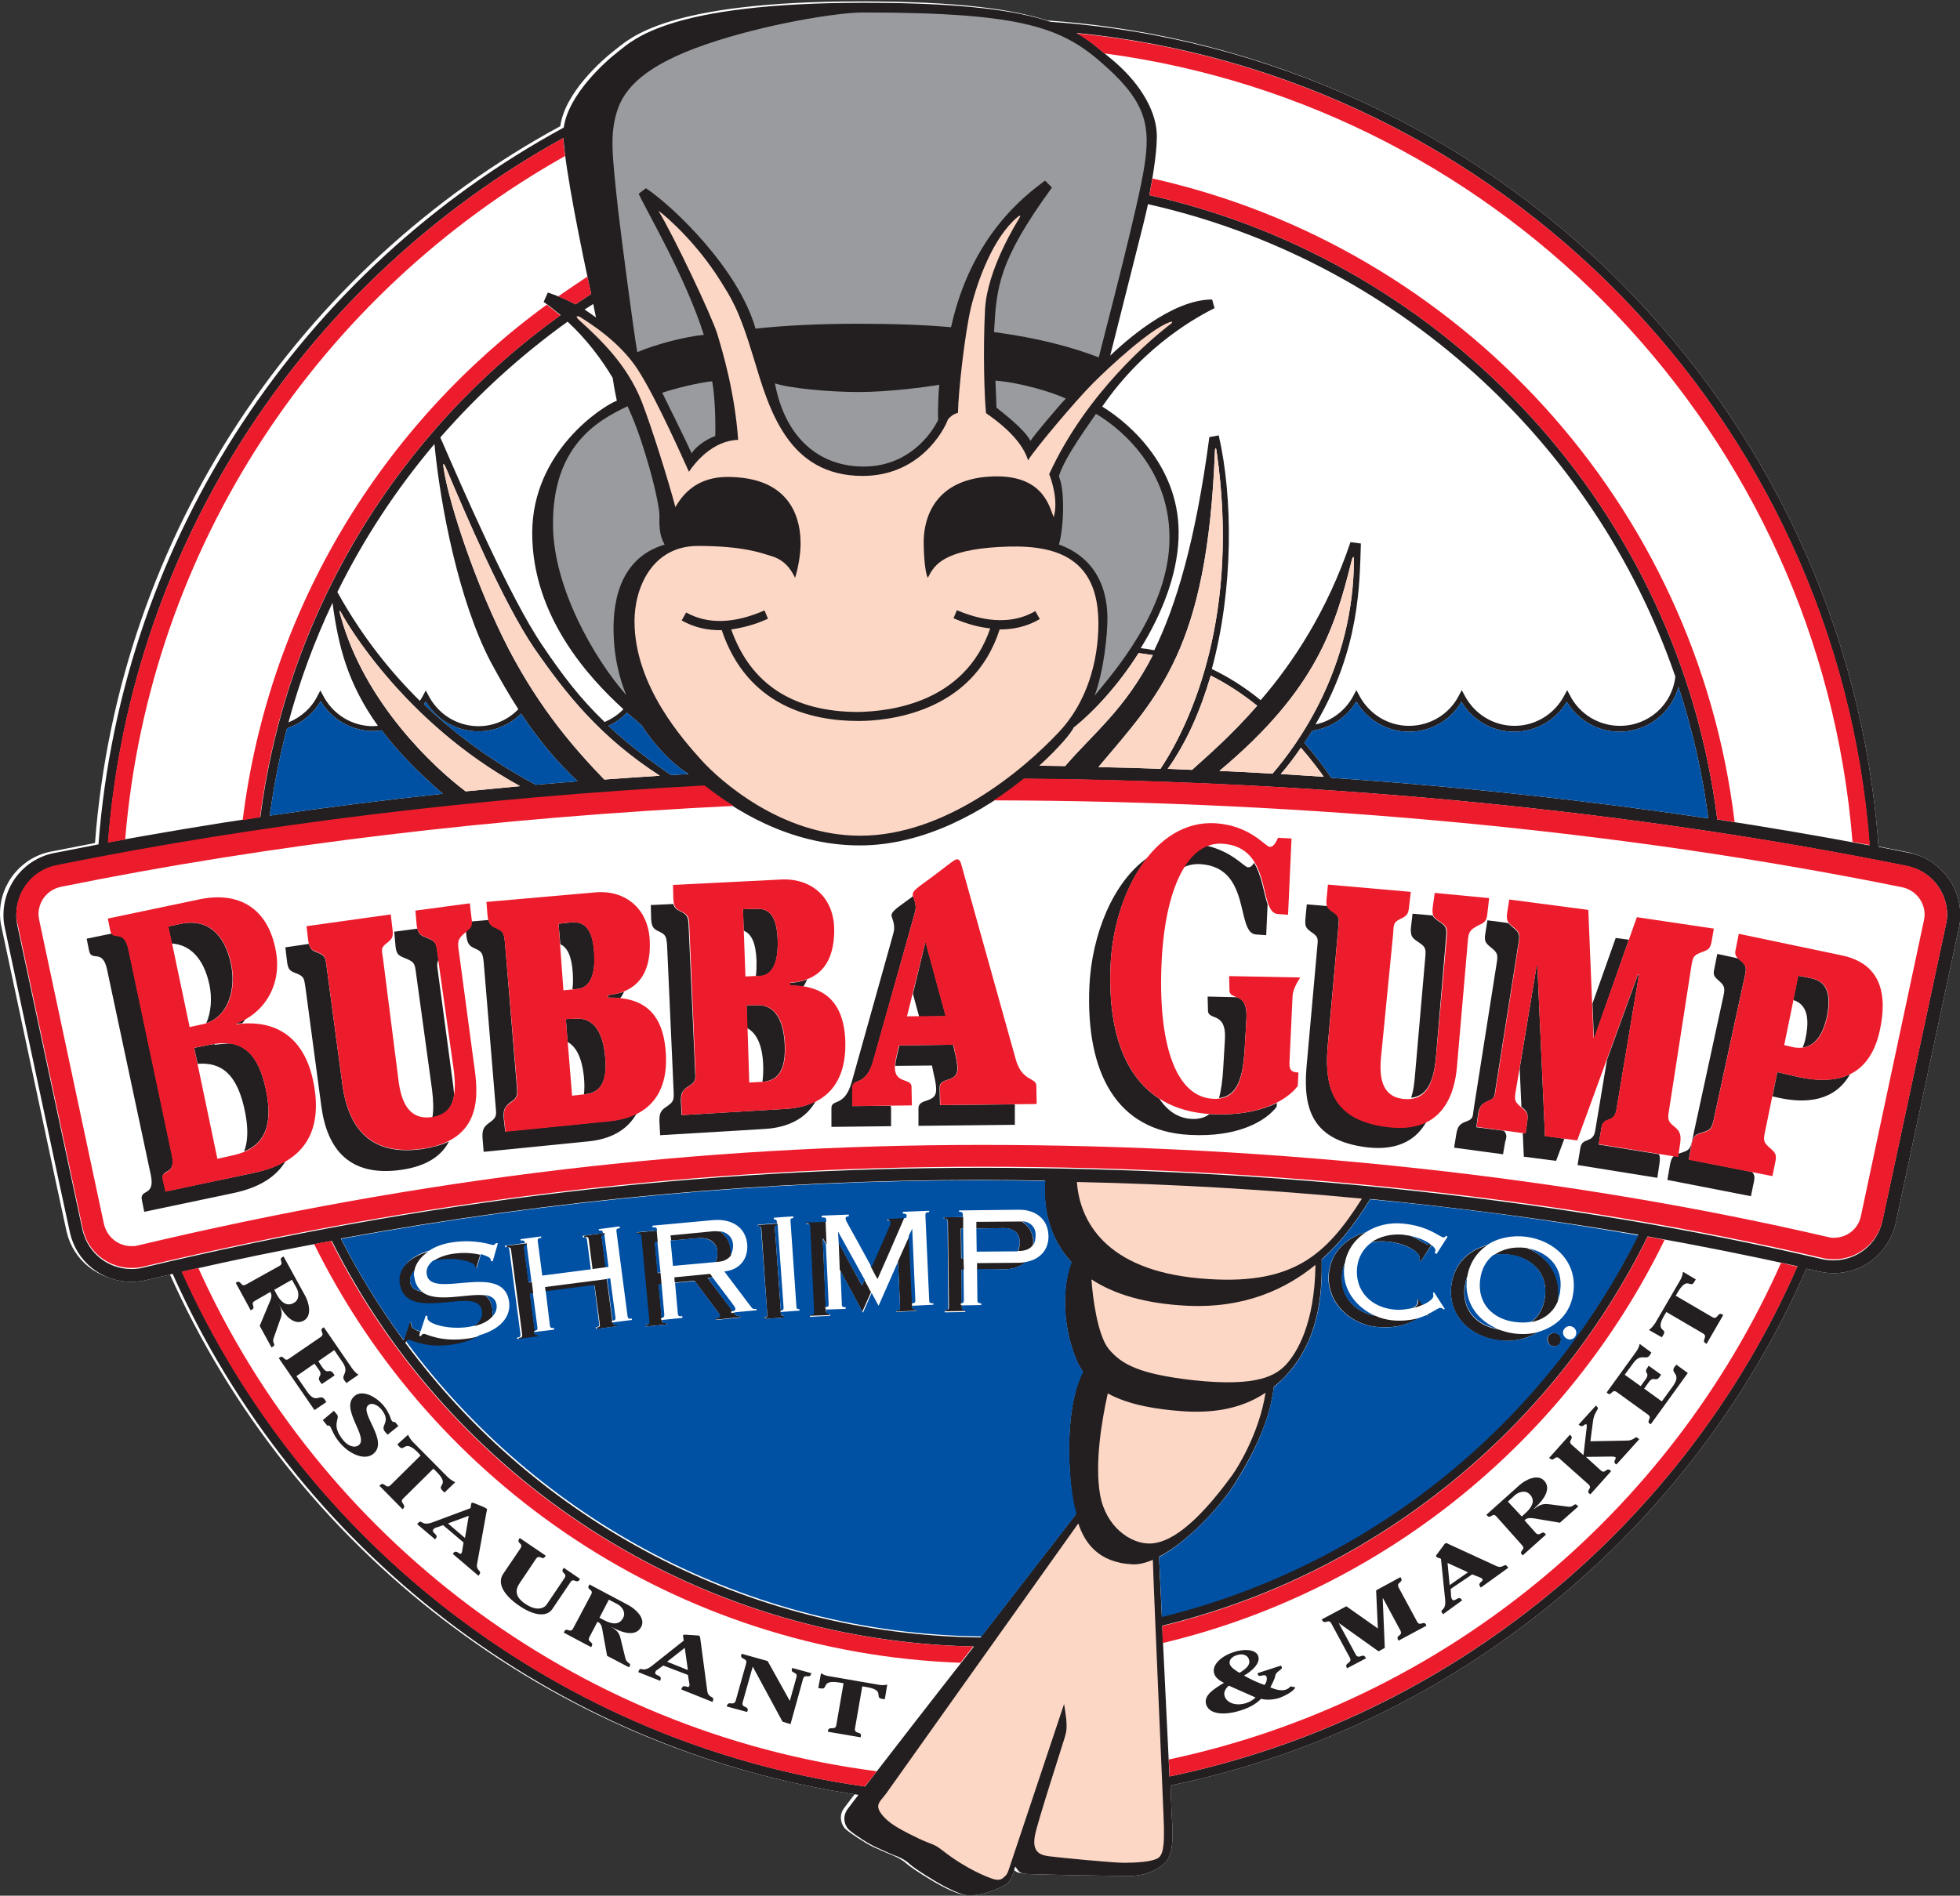 <?xml version="1.0" encoding="utf-8"?>
<!-- Generator: Adobe Illustrator 17.1.0, SVG Export Plug-In . SVG Version: 6.00 Build 0)  -->
<!DOCTYPE svg PUBLIC "-//W3C//DTD SVG 1.1//EN" "http://www.w3.org/Graphics/SVG/1.1/DTD/svg11.dtd">
<svg version="1.1" id="Layer_1" xmlns="http://www.w3.org/2000/svg" xmlns:xlink="http://www.w3.org/1999/xlink" x="0px" y="0px"
	 viewBox="0 0 565.3 546.9" enable-background="new 0 0 565.3 546.9" xml:space="preserve">
<rect x="0" y="0" width="565.3" height="546.9" fill="#333333" stroke="none"/>
<g>
	<path fill="#FFFFFF" d="M549.4,245.7c-2.8-0.6-5.7-1.1-8.6-1.7C531.6,116.6,429.4,14.7,302,5.9c-9.5-3.1-25-5.5-53.7-5.5
		c-56.4,0-66.6,10.7-70.9,14c-3.9,3-14.5,12.4-15.8,22C86.7,77.1,34.2,153.8,27.4,243.2c-4.1,0.8-8.2,1.6-12.3,2.4
		c-8.7,1.5-15.1,9.1-15.1,18c0,1.2,0.1,2.4,0.4,3.7c0,0,18.7,87.9,18.8,88c1.9,8.3,9.2,14.1,17.7,14.1c1.4,0,2.9-0.2,4.3-0.5
		c2.6-0.6,5.1-1.2,7.6-1.7c35.2,79.1,109.3,137.3,197.8,150.3c-1.9,2.4-3,4-3.2,4.2c-1.5,2-0.9,4.7,0.5,6c1.5,1.3,5.6,4,7.9,5.1
		c1.7,0.8,5,2.2,6,2.6c0.9,0.4,2.4,1.1,3.6,2.2c1.1,1.1,12.6,8.8,16.8,9c4.3,0.2,9.7-2.4,10.8-3.2c1.1-0.8,1.9-2.2,2.6-5.1
		c0.8,0.9,1,1.9,3,2.1c2.1,0.2,25.6,0.6,30.1,0.6c4.5,0,9-2.1,10.7-4.5c1.7-2.4,1.7-6.6,1.5-10.7c0-0.9-0.2-5-0.5-10.9
		c82.5-17.1,150.6-73.8,183.6-149.2c1.1,0.3,2.3,0.5,3.4,0.8c1.5,0.4,2.9,0.5,4.4,0.5c8.5,0,15.8-5.8,17.8-14.2
		c0,0,18.2-85.4,18.2-85.4c0.3-1.3,0.4-2.5,0.4-3.7C564.3,254.7,557.9,247.1,549.4,245.7L549.4,245.7z"/>
	<path fill="#FFFFFF" d="M550.4,246c-2.8-0.6-5.7-1.1-8.6-1.7C532.7,117.1,430.4,15.1,303,6.3c-9.5-3.2-25.1-5.5-53.7-5.5
		c-56.4,0-66.6,10.7-70.9,14c-3.9,3-14.5,12.5-15.8,22C87.7,77.5,35.2,154.2,28.4,243.6c-4.1,0.8-8.2,1.6-12.3,2.4
		C7.3,247.5,1,255.1,1,264c0,1.2,0.1,2.4,0.4,3.7c0,0,18.7,87.9,18.8,88c1.9,8.3,9.2,14.1,17.7,14.1c1.4,0,2.9-0.2,4.3-0.5
		c2.5-0.6,5.1-1.2,7.6-1.8c35.3,79.1,109.3,137.3,197.8,150.3c-1.9,2.4-3,4-3.2,4.2c-1.5,2.1-0.9,4.7,0.6,6c1.5,1.3,5.5,4,7.9,5
		c1.7,0.8,5,2.3,6,2.6c0.9,0.4,2.4,1.1,3.5,2.2c1.1,1.1,12.6,8.8,16.9,9c4.3,0.2,9.7-2.4,10.9-3.2c1.1-0.7,1.8-2.2,2.6-5.1
		c0.8,0.9,0.9,1.9,3,2.1c2.1,0.2,25.7,0.6,30.1,0.6c4.5,0,9-2.1,10.7-4.5c1.7-2.4,1.7-6.6,1.5-10.7c-0.1-0.9-0.3-5-0.5-10.9
		C419.9,498.1,488,441.4,521,366c1.2,0.3,2.3,0.5,3.5,0.8c1.5,0.3,2.9,0.5,4.4,0.5c8.5,0,15.8-5.8,17.8-14.2
		c0,0,18.3-85.4,18.3-85.5c0.3-1.3,0.4-2.5,0.4-3.7C565.3,255.1,558.9,247.5,550.4,246L550.4,246z"/>
	<path fill="#231F20" d="M550.4,246c-2.8-0.6-5.7-1.1-8.6-1.7C532.7,117.1,430.4,15.1,303,6.3c-9.5-3.2-25.1-5.5-53.7-5.5
		c-56.4,0-66.6,10.7-70.9,14c-3.9,3-14.5,12.5-15.8,22C87.7,77.5,35.2,154.2,28.4,243.6c-4.1,0.8-8.2,1.6-12.3,2.4
		C7.3,247.5,1,255.1,1,264c0,1.2,0.1,2.4,0.4,3.7c0,0,18.7,87.9,18.8,88c1.9,8.3,9.2,14.1,17.7,14.1c1.4,0,2.9-0.2,4.3-0.5
		c2.5-0.6,5.1-1.2,7.6-1.8c35.3,79.1,109.3,137.3,197.8,150.3c-1.9,2.4-3,4-3.2,4.2c-1.5,2.1-0.9,4.7,0.6,6c1.5,1.3,5.5,4,7.9,5
		c1.7,0.8,5,2.3,6,2.6c0.9,0.4,2.4,1.1,3.5,2.2c1.1,1.1,12.6,8.8,16.9,9c4.3,0.2,9.7-2.4,10.9-3.2c1.1-0.7,1.8-2.2,2.6-5.1
		c0.8,0.9,0.9,1.9,3,2.1c2.1,0.2,25.7,0.6,30.1,0.6c4.5,0,9-2.1,10.7-4.5c1.7-2.4,1.7-6.6,1.5-10.7c-0.1-0.9-0.3-5-0.5-10.9
		C419.9,498.1,488,441.4,521,366c1.2,0.3,2.3,0.5,3.5,0.8c1.5,0.3,2.9,0.5,4.4,0.5c8.5,0,15.8-5.8,17.8-14.2
		c0,0,18.3-85.4,18.3-85.5c0.3-1.3,0.4-2.5,0.4-3.7C565.3,255.1,558.9,247.5,550.4,246L550.4,246z M539.2,243.9
		c-14.3-2.7-29-5.2-43.9-7.5c-11.2-89-77.6-160.8-163.8-180.1c1.2-6.4,2.4-13.9,2.1-18.3c-0.5-6.7-5.2-14.7-13.7-21.5
		c-2.8-2.2-5.3-4.7-9.4-7C432.8,21.7,530,120.7,539.2,243.9L539.2,243.9z M317.9,117.3c12.5-18.2,28.4-26.4,32.4-28.4l-0.7-2.5
		c-12,0-25.7,12.7-29.4,16.2c0,0,8-31.7,9.5-37.7c0.4-1.6,0.9-3.7,1.4-6c71.1,16,128.7,68.2,152.1,136.3c-0.9,8.1-7.7,14.2-16,14.2
		c-6.2,0-11.8-3.5-14.5-9l-0.7-1.3l-0.7,1.3c-2.8,5.5-8.3,9-14.5,9c-6.2,0-11.7-3.5-14.5-9l-0.7-1.3l-0.7,1.3c-2.7,5.5-8.3,9-14.5,9
		c-6.2,0-11.7-3.5-14.5-9l-0.7-1.3l-0.7,1.3c-2.2,4.4-6.3,7.6-11.1,8.6c12.9-21.9,12.7-40.6,13.1-52.2l-3-0.4
		c-6.7,19.9-16.6,34.8-25.9,45.6c-4.9-4-9.7-6.9-14.1-9c6.3-23.2,6.1-49.6,2-67.4l-2.7,0.5c-4,30.1-9.6,48.6-15.9,61.5
		c-1.5-0.3-2.8-0.5-3.9-0.6c6-9.7,10.5-20.9,10.9-31.6C340.8,135.3,326.1,122.3,317.9,117.3L317.9,117.3z M350.4,130.3
		c0-0.9,0.3-1.7,0.5,0c6.7,46.4-6.9,77.5-16.2,91.5c-6-0.2-11.9-0.4-17.9-0.5C334.3,200.5,348.2,187.2,350.4,130.3L350.4,130.3z
		 M349.2,194.9c5,2.5,9.4,5.5,13.4,8.7c-7.6,8.7-14.6,14.7-18.8,18.5c-2.3-0.1-4.7-0.2-7-0.3C342.3,214.1,346.3,204.8,349.2,194.9
		L349.2,194.9z M389.9,161.5c0.2-0.8,0.6-1.1,0.6-0.4c0,31.9-16.6,54.1-23.5,62.1c-5.1-0.3-10.2-0.6-15.3-0.8
		C380.1,198.7,385.2,180.3,389.9,161.5L389.9,161.5z M375.2,215.7c3.2,3.7,5.5,6.8,6.6,8.4c-4.1-0.3-8.3-0.5-12.4-0.8
		C371.6,220.8,373.5,218.2,375.2,215.7L375.2,215.7z M376.2,214.3c0.8-1.2,1.6-2.4,2.3-3.5c5.3-0.7,10-3.9,12.7-8.4
		c3.2,5.4,8.9,8.7,15.2,8.7c6.3,0,12-3.3,15.1-8.6c3.2,5.3,8.9,8.6,15.2,8.6c6.3,0,12-3.3,15.2-8.6c3.2,5.3,8.9,8.6,15.2,8.6
		c8.1,0,14.9-5.4,17-12.9c4,12.2,6.9,24.8,8.6,37.9c-35.1-5.2-71.5-9.2-108.7-11.7C381.4,220.6,378.8,217.3,376.2,214.3L376.2,214.3
		z M309.7,209.9c5.8-4.6,12.9-12.3,18.7-21.5c1.4,0.2,2.7,0.4,4.1,0.6c-8,15.6-17,22.4-25.3,32c-2.5,0-4.9-0.1-7.4-0.1
		C305.4,215.8,309,211.5,309.7,209.9L309.7,209.9z M185.1,209.3c4.9,7.6,10.7,12.4,13.5,14c-1.7,0.1-3.3,0.2-5,0.3
		c-7.4-5-13.2-9.6-18.1-14.2c2-0.9,3.8-2.2,5.3-3.8C182.6,207.1,184,208.3,185.1,209.3L185.1,209.3z M92.5,202.3
		c3.2,5.3,8.9,8.6,15.2,8.6c0.8,0,1.6-0.1,2.4-0.2c4.3,5.7,10,11.7,17.6,18.3c-16.9,1.8-33.5,3.9-49.9,6.3c1.2-8.6,2.8-17,5-25.2
		C86.8,208.8,90.3,206,92.5,202.3L92.5,202.3z M83.2,208.4c3.2-11.9,7.5-23.5,12.7-34.5c1.7,12.8,4.5,23.5,13.1,35.5
		c-0.5,0-0.9,0.1-1.4,0.1c-6.2,0-11.7-3.5-14.5-9l-0.7-1.3l-0.7,1.3C90,204.1,86.9,206.9,83.2,208.4L83.2,208.4z M98.3,177.9
		c-0.5-1.7-0.6-2.4,0.3-0.8c0.8,1.6,17.5,31.1,51.4,49.7c-5.2,0.5-10.5,1-15.7,1.5C125.1,221.4,105.2,202.8,98.3,177.9L98.3,177.9z
		 M97.3,170.8c7.6-15.4,17-29.7,28-42.7c1.7,17.8,7,45.2,16.2,62.8c2.8,5.2,5.4,9.7,8,13.7c-3,3.1-7.1,4.9-11.5,4.9
		c-6.2,0-11.7-3.5-14.5-9l-0.7-1.3l-0.7,1.3c-0.3,0.6-0.6,1.1-1,1.7C112.8,194,104.5,183.8,97.3,170.8L97.3,170.8z M122.3,203.2
		c0.2-0.3,0.3-0.6,0.5-0.8c3.2,5.3,8.9,8.6,15.2,8.6c4.6,0,9.1-1.9,12.3-5.1c5.8,8.7,11.2,14.7,16.3,19.5c-4.1,0.3-8.1,0.7-12.1,1
		C146,221.8,134.2,214.6,122.3,203.2L122.3,203.2z M146.9,187.6c-9.7-18.7-17.4-42.4-18.9-52.2c-0.4-2.4,0.1-1.6,0.8,0
		c5.2,12.3,16.3,38.4,25.2,51.5c9.2,13.3,19,25.7,36.3,36.9c-5.3,0.3-10.7,0.7-16,1.1C166,216.3,156.1,205.1,146.9,187.6
		L146.9,187.6z M176.7,109c0.4,2.7,1,5.7,1.2,6.6c-4,1.5-24.4,14.5-24.4,38.2c0,23.9,16.2,41.6,26.3,50.8c-1.5,1.6-3.4,2.8-5.4,3.7
		c-7.2-6.9-12.3-13.7-17.9-22c-9.5-13.9-23.5-46.3-29.5-60.1c10.9-12.5,23.2-23.7,36.7-33.4C169.2,97.9,173.4,103.5,176.7,109
		L176.7,109z M171.9,91.6c-0.9-0.7-2.1-1.5-3.3-2.3c0.8-0.5,1.7-1.1,2.5-1.6C171.4,89.3,171.7,90.6,171.9,91.6L171.9,91.6z
		 M162.5,39.8c0.5,9.1,5.2,32.2,8,45c-1.5,1-3,2-4.5,3c-2.6-1.4-5.5-2.6-8-3.4l-1.2,2.7c1.7,1.2,3.3,2.5,4.9,3.8
		c-46.5,33.4-78.9,85.2-86.6,144.8c-14.9,2.2-29.5,4.7-43.9,7.3C37.9,155.5,89.3,80.2,162.5,39.8L162.5,39.8z M249.5,515.4
		c-88.1-12.4-161.8-70-197-148.5c14.5-3.3,28.8-6.3,43.2-8.9c34.2,68.2,104.1,115.3,185.2,117C268.8,490.4,256.3,506.6,249.5,515.4
		L249.5,515.4z M310.1,436.7c0,0.1,0.1,0.2,0.1,0.3c-2.9,3.7-14.6,18.9-27.4,35.4c-67.9-0.8-128.2-34-165.9-85
		c0.2-0.4,0.4-0.5,0.8-0.6c0.7-0.1,4.8,2.6,13.2,1.3c2.8-0.5,5.3-1.3,7.2-2.6c-0.9,0.2-1.8,0.5-2.7,0.6c-8.4,1.3-12.5-1.4-13.2-1.3
		c-0.5,0.1-0.6,0.3-0.8,0.7l-0.5-0.2l0.3-1.1c-1.5-0.5-2.5-1.1-2.6-1.8c0-0.2,0-0.5,0-0.7l-0.5-0.2l-1.7,5.2
		c-6.8-9.3-12.9-19.1-18.1-29.4c61.7-11.3,122.6-16.9,184.8-16.9c6.1,0,12.2,0.1,18.3,0.2c-0.6,8,1.3,16.7,7.6,23.5
		c-2.1,5.2-3.3,16.7,1.4,28.1c0.5,1.3,1.2,2.4,1.9,3.5C306.1,408.3,308.7,431.2,310.1,436.7L310.1,436.7z M334.3,449.1
		c8.4-4.4,17.9-14.6,22.4-22c6.5-10.6,9.7-18.8,10.7-27c1.7-1.4,3.4-3,5-5c8.6-10.5,8.9-23.8,8.8-31.8c7.2-6.4,11.5-13.5,14-17.4
		c26.4,2.6,52.2,6,77.3,10.3c-27.1,54.3-77.2,95.3-137.4,110.1C334.7,458.3,334.4,451.8,334.3,449.1L334.3,449.1z M337.3,512.5
		c-0.6-12-1.4-29.6-2.1-43.5c61.5-14.9,112.6-56.7,140-112.3c14.7,2.6,29.1,5.5,43.2,8.6C485.8,439.7,418.6,495.6,337.3,512.5
		L337.3,512.5z M561.2,266.9c0,0-18.3,85.4-18.3,85.4c-1.5,6.7-7.3,11.3-14.1,11.3c-1.1,0-2.3-0.1-3.5-0.4
		c-73.9-17.2-157.6-26.3-242.2-26.3c-81.3,0-160.4,9.4-241.8,28.8c-1.1,0.3-2.3,0.4-3.4,0.4c-6.8,0-12.5-4.6-14.1-11.2
		c0-0.1-18.8-87.9-18.8-87.9c-0.2-1.1-0.3-2-0.3-2.9c0-7.1,5-13.1,12-14.3C74.6,238,138,230.3,203.2,226.8
		c8.1,6.3,24,17.1,44.8,17.1c18.7,0,35.9-10,47.4-19.2c88.8,0.7,176.5,9.3,254.3,25.1c6.9,1.2,11.9,7.2,11.9,14.2
		C561.6,264.9,561.4,265.8,561.2,266.9L561.2,266.9z"/>
	<path fill="#ED1C2C" d="M549.6,249.7c-77.8-15.7-165.5-24.3-254.3-25.1c-2.7,2.1-5.5,4.3-8.7,6.3c91.3,0.2,181.8,8.8,261.7,25
		c4,0.7,6.8,4.1,6.8,8c0,0.5-0.1,1-0.2,1.6c0,0-18.2,85.4-18.2,85.4c-0.8,3.7-4,6.2-7.9,6.2c-0.6,0-1.2-0.1-1.9-0.3
		c-74.5-17.3-158.7-26.5-243.8-26.5c-81.7,0-161.3,9.5-243.3,29c-0.7,0.2-1.3,0.2-1.9,0.2c-3.8,0-7-2.6-7.9-6.3
		c0,0.1-18.7-87.8-18.7-87.8c-0.1-0.6-0.2-1.1-0.2-1.6c0-4,2.8-7.3,6.7-8c60.1-12.2,126-20,193.8-23.3c-3.4-2.1-6.2-4.2-8.4-5.9
		c-65.2,3.5-128.6,11.2-186.5,22.9c-7,1.2-12,7.2-12,14.3c0,0.9,0.1,1.9,0.4,2.9c0,0,18.8,87.9,18.8,87.9
		c1.5,6.6,7.3,11.2,14.1,11.2c1.1,0,2.3-0.1,3.4-0.4c81.5-19.4,160.6-28.8,241.8-28.8c84.6,0,168.4,9.1,242.3,26.3
		c1.2,0.3,2.3,0.4,3.4,0.4c6.8,0,12.6-4.6,14.1-11.3c0,0,18.3-85.4,18.3-85.4c0.2-1.1,0.3-2,0.3-2.9
		C561.5,256.9,556.5,250.9,549.6,249.7L549.6,249.7z"/>
	<path fill="#231F20" d="M136.7,365.4c0,0.1,0,0.3,0,0.5l0.6,0.1l1.2-4c-2-0.5-5-0.8-8.4-0.2c-2.2,0.4-4.1,1.2-5.4,2.2
		c0.3-0.1,0.6-0.2,1-0.2C131.7,362.7,136.5,364.4,136.7,365.4L136.7,365.4z"/>
	<path fill="#231F20" d="M139.9,373.7c-5-0.7-14.1,2.4-18.3-1.1c-1.8-0.3-3-1-3.3-2.6c-0.2-1.3,0.3-2.4,1.2-3.4c0.4-2.1,1.8-4,4-5.5
		c-5.7,1.6-9.2,5.4-8.5,9.4c1.9,12,22.5,0.3,23.7,7.8c0.3,1.6-0.4,3.1-2,4.3c2.5-0.6,4.3-1.6,5.3-2.8c0.1-0.7,0.1-1.5,0-2.3
		C141.7,375.8,141,374.5,139.9,373.7L139.9,373.7z"/>
	<path fill="#231F20" d="M169.8,357.6l1.1,8.5l3.8-0.5l-1.1-8.5c-0.1-0.6,0.1-0.8,0.8-0.9l-0.1-0.5l-5.8,0.8l0,0.5
		C169.5,356.7,169.7,356.9,169.8,357.6L169.8,357.6z"/>
	<path fill="#231F20" d="M154.3,384.4L154.3,384.4l-0.2,0l-0.1-0.4c0.1,0,0.2,0,0.3,0l-1.4-10.7l0.9-0.1l-0.4-3.3l-0.9,0.1l-1.3-9.9
		c-0.1-0.6,0.1-0.8,0.8-0.9l-0.1-0.5l-5.8,0.7l0.1,0.5c0.9-0.1,1.1,0,1.2,0.7l3.2,24.4c0.1,0.7-0.1,0.9-1,1l0.1,0.4l6-0.8l-0.1-0.5
		C154.6,385.2,154.4,385.1,154.3,384.4L154.3,384.4z"/>
	<path fill="#231F20" d="M176.7,381.5L176.7,381.5l-0.2,0l-0.1-0.4c0.1,0,0.2,0,0.2,0l-1.6-12.1l-17.8,2.3l0.2,1.4l14.1-1.8L173,382
		c0.1,0.7-0.1,0.9-1,1l0.1,0.4l6-0.8l0-0.5C177.1,382.3,176.9,382.2,176.7,381.5L176.7,381.5z"/>
	<path fill="#231F20" d="M206.9,360.9c0.1,1.4-0.1,2.5-0.6,3.2l1-0.1c1.4-0.1,2.7-0.7,3.5-1.8c0.1-0.5,0.1-1,0-1.5
		c-0.2-2.4-1.4-4.3-3.1-5.4c-0.6-0.1-1.2-0.1-1.9-0.1l-12.4,1.2l0.2,1.5l7.8-0.7C204.8,356.9,206.7,358.6,206.9,360.9L206.9,360.9z"
		/>
	<path fill="#231F20" d="M208.7,366.8C208.7,366.8,208.7,366.8,208.7,366.8L208.7,366.8C208.7,366.8,208.7,366.8,208.7,366.8
		L208.7,366.8z"/>
	<path fill="#231F20" d="M211.9,379l-0.2-0.3l-0.8,0.1l0-0.5c0.2,0,0.3,0,0.4-0.1l-7.2-9.5c0.5,0,0.9-0.1,1.4-0.3l-0.7-0.9l-10.3,1
		l0.1,1.5l5.7-0.5l6.2,8.3c0.8,1,1,1.3,1.1,1.7c0,0.5-0.2,0.6-1.2,0.8l0.1,0.4l7-0.7l0-0.5C212.6,379.7,212.3,379.6,211.9,379
		L211.9,379z"/>
	<path fill="#231F20" d="M190.9,380.9l0-0.2l-0.3,0l0-0.4c0.1,0,0.2,0,0.3,0l-0.9-9.7l0.8-0.1l-0.3-3.3l-0.8,0.1l-0.8-8.9l0.8-0.1
		l-0.3-3.3l-5.9,0.6l0,0.5c1-0.1,1.2,0,1.3,0.7l2.3,24.5c0.1,0.7-0.1,0.9-1.1,1l0.1,0.4l6.2-0.6l0-0.4
		C191.2,381.7,191,381.6,190.9,380.9L190.9,380.9z"/>
	<path fill="#231F20" d="M225.2,378.9l0-0.3l-0.1,0l0-0.4c0,0,0,0,0.1,0l-1.7-23.8c0-0.7,0.1-0.8,0.8-0.9l-0.1-0.5l-5.5,0.4l0,0.4
		c0.7,0,0.9,0.1,0.9,0.8l1.7,24.6c0.1,0.7-0.2,0.9-0.8,0.9l0,0.4l5.6-0.4l0-0.5C225.5,379.7,225.3,379.6,225.2,378.9L225.2,378.9z"
		/>
	<path fill="#231F20" d="M255.5,351.3l0,0.5c0.8,0,1,0.2,1.1,0.6c0,0.5-0.2,0.7-5.5,12.9c0.6,1.1,1.2,2.4,2,3.7l3.7-8.4
		c2.8-6.5,3.8-8.7,4.1-9.5L255.5,351.3L255.5,351.3z"/>
	<path fill="#231F20" d="M238.2,378l0-0.5l-0.2,0l0-0.4c0.1,0,0.1,0,0.2,0l-0.9-19.8h0.1l1,1.8l-0.3-7l-5.8,0.3l0,0.5
		c1,0,1.2,0.1,1.2,0.8l1.1,24.6c0,0.7-0.2,0.9-1.2,0.9l0,0.4l5.8-0.2l0-0.5C238.5,378.9,238.2,378.8,238.2,378L238.2,378z"/>
	<path fill="#231F20" d="M248.6,370.9c-3.2-5.9-5.3-9.8-6.7-12.4l0.3,7.8l6.5,12.1l2.5-5.6l-1.9-3.6
		C249.1,369.8,248.8,370.4,248.6,370.9L248.6,370.9z"/>
	<path fill="#231F20" d="M263.1,376.9l0-0.5h-0.1l0-0.4c0.1,0,0.1,0,0.2,0l-0.9-19.5l-3.3,7.4l0.6,13.2c0,0.7-0.2,0.9-1.1,0.9l0,0.4
		l5.8-0.3l0-0.4C263.4,377.8,263.1,377.6,263.1,376.9L263.1,376.9z"/>
	<path fill="#231F20" d="M294.7,352.4c-0.2,0-0.5,0-0.7,0l-12.4,0.1l0,1.9l7.9-0.1c2.7,0,4.6,1.3,4.6,4c0,1-0.1,1.9-0.5,2.6h0.2
		c2.1,0,3.4-0.7,4.1-1.7c0-0.3,0.1-0.5,0.1-0.8C298,355.8,296.8,353.7,294.7,352.4L294.7,352.4z"/>
	<path fill="#231F20" d="M277.4,377.1v-0.6h-0.3V376c0.2,0,0.2,0,0.3,0l-0.1-9.7l0.7,0l-0.1-3.3h-0.7l-0.1-8.6h0.7l0-3.3l-5.5,0.1
		v0.4c0.8,0,1,0.1,1.1,0.8l0.3,24.6c0,0.7-0.2,0.9-1.1,0.9v0.4l5.9-0.1l0-0.5C277.6,377.9,277.4,377.8,277.4,377.1L277.4,377.1z"/>
	<path fill="#231F20" d="M281.8,364.4l0,1.9l7.8-0.1c2.6,0,4.7-0.8,6.2-2.1c-0.6,0.1-1.1,0.2-1.7,0.2L281.8,364.4L281.8,364.4z"/>
	<path fill="#231F20" d="M408.9,375c0.1,0.2,0.1,0.5,0.1,0.9c0,0.4-0.5,0.9-1.2,1.4c0.9-0.2,1.8-0.5,2.5-0.9l-1.1-1.7L408.9,375
		L408.9,375z"/>
	<path fill="#231F20" d="M411.9,359.1c-0.7-0.1-2.3-1.4-5.3-2.6c-0.6-0.1-1.2-0.2-1.9-0.3c-3.5-0.3-6.7,0.5-9.2,2.2
		c1.5-0.3,3.1-0.4,4.7-0.2c5.7,0.5,9.4,3.2,9.3,4.8c0,0.1-0.1,0.3-0.2,0.5l0.5,0.4l3-4.7c-0.2-0.1-0.3-0.3-0.5-0.4
		C412.3,359,412.1,359.1,411.9,359.1L411.9,359.1z"/>
	<path fill="#231F20" d="M401.5,380.9c-1.7-0.2-3.3-0.6-4.8-1.3c-5.9-1-10.2-5.5-9.6-11.9c0.1-1.2,0.4-2.3,0.8-3.4
		c0.7-3.8,3-6.9,6.1-8.8c-5.6,1.5-10.2,5.8-10.7,11.9c-0.8,8.3,6.2,14.7,13.8,15.4c6.3,0.6,10-1.3,12-2.5
		C407.1,380.8,404.6,381.2,401.5,380.9L401.5,380.9z"/>
	<path fill="#231F20" d="M411.5,379.4c0.2,0.1,0.4,0.2,0.5,0.3l0.3-0.2l-0.3-0.4C411.8,379.2,411.6,379.4,411.5,379.4L411.5,379.4z"
		/>
	<path fill="#231F20" d="M435.4,362c6.2,0.8,11.1,5.1,10.2,12.2c-0.4,3.3-1.9,5.6-3.9,7.2c3.3-0.6,6.2-2.6,7.6-6
		c0-0.2,0.1-0.4,0.1-0.7c0.9-6.9-3.1-12.2-8.9-14.6c-0.2,0-0.4-0.1-0.6-0.1c-3.3-0.4-6.6,0.3-9,2.1
		C432.3,361.8,433.8,361.8,435.4,362L435.4,362z"/>
	<path fill="#231F20" d="M443.6,384.3c-2.1,0.6-4.5,0.7-6.9,0.4c-1.7-0.2-3.2-0.7-4.7-1.2c-5.9-1-10.4-5.3-9.6-12.2
		c0.2-1.1,0.4-2.2,0.8-3.1c0.7-3.9,2.8-7,5.7-8.9c-5.3,1.4-9.5,5.3-10.3,11.5c-1.1,8.7,5.4,14.8,13.6,15.9
		C436.4,387.2,440.4,386.3,443.6,384.3L443.6,384.3z"/>
	<path fill="#231F20" d="M446.4,386.2c-0.1,1,0.6,2.1,1.6,2.2c1.1,0.2,2.1-0.6,2.2-1.6c0.2-1.1-0.5-2.1-1.6-2.2
		C447.5,384.4,446.5,385.1,446.4,386.2L446.4,386.2z"/>
	<path fill="#231F20" d="M117,276.5c2.1,0.9,2.6,1.2,2.9,3.6l4.7,34.2c0.4,3.2,0.5,5.9,0.1,8.1c0.1,0,0.2,0,0.3,0
		c3.7-0.7,5.4-2.9,6-6.5c-0.1-1-0.2-1.9-0.3-2.8l-4.5-33.6c-0.2-1.2-0.1-2,0.3-2.6l-0.4-2.7c-0.3-2.4-0.8-2.7-2.9-3.6
		c-1.8-0.7-2.4-1-2.8-2.7l-6.7,0.9l0.4,4.4C114.4,275.4,115,275.7,117,276.5L117,276.5z"/>
	<path fill="#231F20" d="M121.8,331.5c-14.9,2.1-21.2-5.9-23-18.2l-4.6-34.4c-0.3-2.4-0.3-3.1-2.4-4c-1.7-0.6-2.3-1-2.7-2.6l-6.8,1
		l0.5,4.2c0.3,2.3,0.9,2.7,2.9,3.4c2.1,0.9,2,1.5,2.4,4l4.6,34.4c1.7,12.3,8.1,20.3,23,18.2c7.7-1.1,11.8-4.3,13.8-8.2
		C127.4,330.3,124.9,331,121.8,331.5L121.8,331.5z"/>
	<path fill="#231F20" d="M409.1,271.8c1.9,1.3,2.2,1.7,2,4.1l-3,34.4c-0.2,2.5-0.5,4.6-1.1,6.4c4.8-0.5,6.6-5,7.2-12.3l2.9-34.4
		c0.2-2.4-0.2-2.9-2-4.1c-1-0.7-1.6-1.1-1.9-1.8l-5.8-0.5l-0.5,4.4C406.9,270.2,407.3,270.6,409.1,271.8L409.1,271.8z"/>
	<path fill="#231F20" d="M400.4,325c-15.3-1.8-18.5-10.4-17.5-22.9l3.1-34.6c0.2-2.4,0.4-3.1-1.4-4.4c-1-0.6-1.5-1-1.8-1.7l-5.9-0.5
		l-0.4,4.2c-0.2,2.4,0.3,2.8,2,4c1.9,1.3,1.6,1.9,1.4,4.4l-3.1,34.6c-1,12.4,2.1,21,17.5,22.9c9.5,1.1,14.5-2.7,17.1-7.4
		C408.6,324.9,405.1,325.5,400.4,325L400.4,325z"/>
	<path fill="#231F20" d="M218.1,262.2l-3.8,0.1l0.2,6.2c2.2,0.9,3.5,3.4,3.7,8.7c0,1.7,0,3.1-0.2,4.4l1.3,0c3.3-0.2,5.2-3.5,5-10.3
		C224.1,264.2,221.8,262,218.1,262.2L218.1,262.2z"/>
	<path fill="#231F20" d="M226.3,300.9c-0.5-8.3-4-11.2-8.2-10.9h-2.8l0.2,6.6c2.5,1.3,4.3,4.5,4.6,10.2c0.1,2.1,0,3.8-0.2,5.3
		C224.1,311.8,226.8,309.1,226.3,300.9L226.3,300.9z"/>
	<path fill="#231F20" d="M226.7,319.9l-30.1,1.8l-0.2-3.6c-0.1-2.4,0.2-3.4,2-4.6c1.9-1.2,2.3-1.6,2.1-4.1l-1.9-42.5
		c-0.1-2.4-0.4-3-2.4-4c-1.1-0.5-1.7-1-2-2.1l-6.5,0.3l0.1,3.9c0.1,2.4,0.7,3,2.2,3.7c2,0.9,2.2,1.5,2.4,4l1.9,42.5
		c0.1,2.5-0.3,2.8-2.1,4.1c-1.8,1.1-2.1,2.2-2,4.6l0.2,3.6l30.1-1.8c6.8-0.4,12-3,14.8-8.1C232.9,319,230,319.7,226.7,319.9
		L226.7,319.9z"/>
	<path fill="#231F20" d="M227.7,283.6l0,0.7c1.3,0,2.6,0.2,3.9,0.4c0.5-0.6,0.8-1.3,1.2-2.1C231.2,283.1,229.5,283.5,227.7,283.6
		L227.7,283.6z"/>
	<path fill="#231F20" d="M164.8,266.1l-3.7,0.4l0.5,5.9c2,0.9,3.3,3.4,3.6,8.3c0.1,1.8,0.1,3.3-0.1,4.7l1.6-0.1
		c3.3-0.4,5.1-3.7,4.7-10.5C170.9,267.9,168.6,265.8,164.8,266.1L164.8,266.1z"/>
	<path fill="#231F20" d="M168.6,315.7c4.2-0.4,6.8-3,5.9-11.2c-0.8-8.3-4.4-11-8.6-10.6l-2.7,0.1l0.5,6.6c2.4,1.3,4.1,4.4,4.7,9.9
		c0.2,2.1,0.2,3.9,0,5.3L168.6,315.7L168.6,315.7z"/>
	<path fill="#231F20" d="M175.7,323.4l-30,3l-0.4-3.6c-0.2-2.4,0.1-3.4,1.8-4.7c1.8-1.3,2.2-1.7,2-4.2l-3.5-42.4
		c-0.3-2.4-0.5-3-2.6-3.9c-1.2-0.5-1.8-1-2.1-2.2l-6.7,0.6l0.3,3.9c0.3,2.3,0.8,3,2.4,3.7c2.1,0.9,2.3,1.4,2.6,3.9l3.5,42.3
		c0.3,2.4-0.2,2.9-2,4.2c-1.7,1.2-2,2.3-1.8,4.7l0.3,3.6l30-3c6.6-0.6,11.5-3.3,14.2-8.2C181.4,322.4,178.8,323.1,175.7,323.4
		L175.7,323.4z"/>
	<path fill="#231F20" d="M175.3,287.1l0.1,0.7c1.2,0,2.4,0,3.5,0.2c0.4-0.6,0.8-1.2,1.1-1.9C178.5,286.6,176.9,286.9,175.3,287.1
		L175.3,287.1z"/>
	<path fill="#231F20" d="M256.9,319l-11,0.1l0-5.3c0-3,3.8-0.1,6-7.8l11.4-40.7c0.3-1.2,0.8-2.5,0.8-3.5c0-1.4-0.4-2.1-0.8-3.3l0,0
		c-0.1,0.1-0.2,0.2-0.3,0.3c-4,3-6.3,4.2-5.8,5.7c0.4,1.2,0.7,1.9,0.7,3.3c0,0.9-0.5,2.3-0.8,3.5L245.7,312c-2.1,7.7-6,4.8-5.9,7.8
		l0,5.3l17.2-0.2l0-5.4C256.9,319.3,256.9,319.1,256.9,319L256.9,319z"/>
	<polygon fill="#231F20" points="267,271.8 266.9,271.8 263.3,286.7 265.1,293.3 272.8,293.2 267,271.8 	"/>
	<path fill="#231F20" d="M292.6,318.6l-21.5,0.2l-0.1-5c-0.1-3.2,5.2-1.3,5.1-5.5c0-2.1-0.5-3.6-1.2-6.9l-15.5,0.2
		c-0.6,2.5-1.1,4.4-1.2,5.9l10.6-0.1c0.6,3.3,1.2,4.8,1.2,6.9c0.1,4.2-5.1,2.3-5.1,5.5l0,5l27.8-0.3l0-5.2
		C292.8,319,292.7,318.8,292.6,318.6L292.6,318.6z"/>
	<polygon fill="#231F20" points="459.7,299.3 459.9,299.3 469.8,271.1 466,270.6 459.3,289.5 459.7,299.3 	"/>
	<path fill="#231F20" d="M433.7,326.2l-7.9-1l0.5-3.8c0.4-2.3,1.1-3,3-3.8c2-0.8,1.7-1.5,2.1-3.9l6.6-41.9c0.4-2.4,0-2.9-1.7-4.3
		c-0.6-0.5-1-0.9-1.3-1.2l-6-0.8l-0.6,3.8c-0.4,2.3,0.1,2.8,1.7,4.1c1.7,1.4,2,1.9,1.6,4.3l-6.6,41.9c-0.4,2.4,0,3.1-2.1,3.9
		c-2,0.7-2.6,1.4-3,3.8l-0.6,3.8l14.1,1.9l0.6-3.5C434.7,327.7,434.5,327,433.7,326.2L433.7,326.2z"/>
	<path fill="#231F20" d="M461.1,330.2l0.8-4.9c0.5-3.3,3.7-1.1,4.3-5.1l6.5-38.9l-0.3-0.1l-8.9,24.5l-3.4,20.4
		c-0.6,4-3.8,1.8-4.3,5.1l-0.8,4.9l23,3.7l0.6-4c0.2-1.2,0.2-2.1-0.1-2.8L461.1,330.2L461.1,330.2z"/>
	<path fill="#231F20" d="M445.6,327.7l-2.2-49.1l-0.2,0l-4.9,29.6l0.5,11.1c0,0,0,0,0,0c1.6,1.3,2,1.8,1.7,4.1L440,327l-0.8-0.1
		l0.3,6.8l9.3,1.2l2.4-6.4L445.6,327.7L445.6,327.7z"/>
	<path fill="#231F20" d="M519.9,302.2c2.4-0.3,5.5-2,7-8.9c2-9.6-2.6-10.7-5.1-11.2l-3.2-0.6l-1.4,7c2.5,0.8,5.2,3,3.6,10.8
		C520.6,300.4,520.3,301.3,519.9,302.2L519.9,302.2z"/>
	<path fill="#231F20" d="M519.1,310.8l-6.5-1.5l-1.4,7l1.8,0.4c7.8,1.7,16.1,1.1,20.6-6.8C529.3,312,524,311.8,519.1,310.8
		L519.1,310.8z"/>
	<path fill="#231F20" d="M487.1,334.5l0.8-4.6c0.5-2.3,1.1-2.6,3.1-3.2c2.2-0.7,2.6-1,3.2-3.4l9.1-42c0.5-2.4,0.2-2.9-1.5-4.4
		c-0.2-0.1-0.3-0.3-0.5-0.4l-6-1.3l-0.7,3.5c-0.5,2.3-0.6,2.7,1,4.1c1.7,1.5,2,2,1.5,4.4l-9.1,42c-0.5,2.4-1,2.7-3.2,3.4
		c-2,0.6-2.6,0.9-3.1,3.2l-0.8,4.6l24.1,4.7l0.8-3.9c0.4-1.7,0.2-2.4-0.5-3.1L487.1,334.5L487.1,334.5z"/>
	<path fill="#231F20" d="M73.5,338.3l-25.7,5.4l-0.8-3.5c-0.7-3.3,3.9-0.8,2.6-7.1l-12.5-59.2c-1.2-5.5-3.8-3.1-4.8-4.6l-7.3,1.5
		l0.7,3.5c0.7,3.3,3.9-0.8,5.2,5.5L43.5,339c1.3,6.3-3.2,3.9-2.6,7.1l0.7,3.5l25.7-5.4c7.6-1.6,12.5-4.8,15.1-9.3
		C80,336.4,77.1,337.5,73.5,338.3L73.5,338.3z"/>
	<path fill="#231F20" d="M66.6,278.1c-1.9-9.1-7.2-13.1-14.4-11.6l-3.7,0.8l1,4.9c5.3,0.3,9.3,4.3,10.9,11.9
		c0.8,3.8,0.5,7.9-0.9,11.1C66,293,68.1,285.1,66.6,278.1L66.6,278.1z"/>
	<path fill="#231F20" d="M61.9,301.4l0-0.2l0,0c-0.5,0.1-0.9,0.1-1.4,0.2l-4.5,0.9l1,4.6c6.7-0.5,11.6,2.7,13.8,14.5
		c0.8,4.4,0.7,8-0.4,10.8c6.2-2.5,8.1-8.1,6.5-16.8c-1.8-9.7-5.4-13.6-10.4-14.4C64.9,301.1,63.4,301.2,61.9,301.4L61.9,301.4z"/>
	<path fill="#231F20" d="M68,295.2l0,0.2c0.6-0.1,1.3-0.2,1.9-0.2c0.3-0.4,0.7-0.9,1-1.4C70,294.4,69,294.9,68,295.2L68,295.2z"/>
	<path fill="#231F20" d="M349.1,321.4c-0.1,0-0.2,0-0.3,0c-1.1,0.9-2.4,1.3-4,1.4c-4.3,0.2-7.8-1.9-10.4-5.8
		c-10.4-6.7-14.9-20.3-14.1-38.5c0.5-11.5,4.3-23.1,10.6-31c-9.9,7-16,22.1-16.7,37c-1.1,25.2,8,41.8,28.8,42.9
		c14.2,0.8,22.2-4.1,25.2-8.1l0.1-1.1C363.9,320.3,357.6,321.9,349.1,321.4L349.1,321.4z"/>
	<path fill="#231F20" d="M348.4,291.3c-0.2,3.4,5.3,0.2,4.9,8.4l-0.5,8.5c-0.2,3.4-0.6,6.3-1.2,8.6c5.3-0.7,6.9-5.7,7.4-14.5
		l0.5-8.5c0.2-4.3-1.2-5.5-2.6-6.1l-8.6-0.2L348.4,291.3L348.4,291.3z"/>
	<path fill="#231F20" d="M341.4,250.2c1.5-0.7,3.1-1,4.8-0.9c14.9,0.9,10.1,20,16.1,20.3l2.9,0.2l0.4-8.9c-1.1-3.1-1.6-8.1-3.9-12
		c-0.4,0.7-1,1.4-1.8,1.3c-1.1-0.1-4.5-4.5-11.8-6.2C345.6,244.9,343.3,247,341.4,250.2L341.4,250.2z"/>
	<path fill="#231F20" d="M84.2,369.2l1.4,2.5c0.5,0.9,1,3.2-0.9,4.2c-2.3,1.3-4-0.8-4.9-2.5l-0.7-1.3L84.2,369.2L84.2,369.2z
		 M78,372.7l0.1,0.3c0.5,0.9-0.1,2.1-0.4,2.8l-2.8,6.7l3.4,6.2l0.4-0.2c1-0.6-0.3-1.1,0.2-2.4l1.8-5.1c0.7-1.7,0.8-2.6-0.3-4.9l0,0
		l0.4,0.8c1.4,2.6,4,5.6,6.8,4.1c2.5-1.4,1.5-5.2,0.4-7.2l-6.2-11.3l-0.4,0.2c-1.2,0.7,0.7,1.7-0.8,2.5l-9.7,5.4
		c-1.5,0.8-1.3-1.3-2.6-0.7l-0.3,0.2l4.3,7.9l0.4-0.2c1.2-0.7-0.7-1.7,0.8-2.5L78,372.7L78,372.7z"/>
	<path fill="#231F20" d="M91.8,392.7l1.2,1.8c1.6,2.3,1.9,0,3.2,1.8l0.3,0.5l-3.7,2.5l-0.5-0.7c-1.1-1.6,1-1.5-0.3-3.4l-1.3-1.8
		l-5.2,3.6l3.1,4.5c2.6,3.8,3.7,0.3,5.1,2.3l0.4,0.7l-3.4,2.3l-10.3-15l0.3-0.2c1.2-0.8,1.2,1.4,2.6,0.4l9.2-6.3
		c1.4-1-0.6-1.8,0.6-2.6l0.3-0.2l8.1,11.8c0.5,0.7,1.2,1.5,1.9,1.9l-3.5,2.4l-0.6-0.8c-1.1-1.6,1.6-2.1-0.5-5.2l-2.4-3.5L91.8,392.7
		L91.8,392.7z"/>
	<path fill="#231F20" d="M97.2,408.1c1,1.2-1.9,2.9,1.8,7.4c1.3,1.6,3.2,2.4,4.5,1.4c2.9-2.4-5.6-10.6-1.2-14.2c2.1-1.8,6,0,8.4,2.9
		c0.9,1.1,1.3,2,1.7,2.8c0.3,0.8,0.4,1.3,0.7,1.6c0.3,0.3,0.6,0.3,0.8,0.2l1,1.2l-3.1,2.5L111,413c-1.5-1.8,2-2.7-1-6.4
		c-1.1-1.3-2.8-2.1-3.8-1.2c-2.6,2.2,6,10.3,1.5,14c-2.5,2.1-7,0.1-9.8-3.3c-1.9-2.3-2.2-4-2.7-4.6c-0.3-0.3-0.5-0.3-0.8-0.2
		l-1.3-1.6l3.2-2.7L97.2,408.1L97.2,408.1z"/>
	<path fill="#231F20" d="M117.7,413.9c0.3,0.8,0.9,1.6,1.5,2.2l9.9,10c0.6,0.6,1.5,1.2,2.2,1.5l-3.1,3l-0.7-0.7
		c-1.5-1.6,2.3-1.4-1.6-5.3l-0.9-0.9l-8.7,8.6c-1.3,1.2,1.1,1.8,0,2.9l-0.2,0.2l-6.7-6.8l0.3-0.2c1.1-1.1,1.6,1.3,2.9,0.1l8.7-8.6
		l-0.8-0.9c-3.9-3.9-3.8-0.1-5.3-1.6l-0.6-0.7L117.7,413.9L117.7,413.9z"/>
	<path fill="#231F20" d="M135.2,437.3l-1.1,6.4l-4.9-4.2L135.2,437.3L135.2,437.3z M133.7,445l-0.4,2.4c0,0.3-0.1,0.5-0.2,0.7
		c-0.6,0.7-1.3-1.2-2.3-0.1l-0.2,0.3l7.4,6.3l0.2-0.3c1-1.2-1-1.1-0.6-3.1l2.7-14.9c0.1-0.4,0.3-0.9,0-1.1c-0.2-0.1-0.6-0.3-0.7-0.4
		l-2.7-1.1c-0.3-0.1-0.7-0.3-0.9-0.1c-0.1,0.1-0.2,0.8-0.2,0.9l-0.1,0.6l-11,4.1c-3.3,1.2-3-1.1-4.1,0.2l-0.3,0.3l5.2,4.4l0.2-0.3
		c1-1.1-1.5-1.6-0.7-2.6c0.2-0.3,0.7-0.5,1.1-0.6l1.7-0.6L133.7,445L133.7,445z"/>
	<path fill="#231F20" d="M157.4,448.8l-0.2,0.3c-0.8,1.2-1.6-0.8-2.6,0.6l-4.7,7c-1.3,1.9-1.5,3.9,1.6,6c3.7,2.5,5.7,0.9,6.1,0.3
		l5.2-7.7c1-1.5-1.2-1.4-0.4-2.7l0.2-0.3l4.7,3.2l-0.2,0.3c-0.8,1.2-1.7-0.8-2.6,0.7l-5.2,7.7c-1.7,2.5-5.6,1.8-9.6-1
		c-4-2.7-6.5-6.2-4.6-9.1l5-7.4c1-1.5-1.2-1.4-0.4-2.7l0.2-0.3L157.4,448.8L157.4,448.8z"/>
	<path fill="#231F20" d="M175.6,461.5l2.5,1.3c1,0.5,2.6,2.2,1.6,4c-1.3,2.4-3.7,1.5-5.5,0.6l-1.3-0.7L175.6,461.5L175.6,461.5z
		 M172.3,467.9l0.3,0.1c0.9,0.5,1.1,1.8,1.2,2.6l1.3,7.1l6.3,3.3l0.2-0.3c0.6-1-0.8-0.7-1.2-2.2l-1.3-5.3c-0.4-1.8-0.7-2.6-2.9-3.9
		l0,0l0.8,0.4c2.7,1.4,6.4,2.5,7.9-0.3c1.4-2.5-1.5-5.1-3.6-6.3l-11.3-6l-0.2,0.4c-0.6,1.2,1.5,1,0.7,2.5l-5.2,9.8
		c-0.8,1.5-1.9-0.4-2.5,0.8l-0.2,0.4l7.9,4.2l0.2-0.4c0.6-1.2-1.5-1-0.7-2.5L172.3,467.9L172.3,467.9z"/>
	<path fill="#231F20" d="M197.5,475.4l0.9,6.4l-6-2.4L197.5,475.4L197.5,475.4z M198.4,483.2l0.4,2.4c0.1,0.3,0.1,0.5,0,0.8
		c-0.3,0.9-1.6-0.8-2.2,0.7l-0.1,0.3l9,3.6l0.1-0.3c0.6-1.5-1.3-0.7-1.6-2.8l-2-15c-0.1-0.4,0-0.9-0.4-1c-0.2-0.1-0.6-0.1-0.8-0.1
		l-2.9-0.2c-0.3,0-0.8-0.1-0.9,0.2c0,0.1,0.1,0.8,0.1,0.9l0.1,0.6l-9.2,7.3c-2.8,2.2-3.2-0.1-3.8,1.5l-0.1,0.3l6.3,2.5l0.1-0.3
		c0.6-1.4-1.9-1.1-1.5-2.2c0.1-0.4,0.6-0.7,0.9-0.9l1.4-1L198.4,483.2L198.4,483.2z"/>
	<path fill="#231F20" d="M227.8,490.7l1.9-6.8c0.5-1.7-1.7-1-1.3-2.4l0.1-0.3l5.5,1.5l-0.1,0.3c-0.4,1.4-1.8-0.3-2.3,1.4l-3.6,13
		l-2.3-0.7l-8.6-15.9l-2.9,10.3c-0.5,1.7,1.9,1,1.4,2.5l-0.1,0.3l-5.9-1.6l0.1-0.3c0.4-1.4,2,0.3,2.5-1.4l3-10.7
		c0.5-1.7-1.8-1-1.4-2.5l0.1-0.3l7.5,2.1L227.8,490.7L227.8,490.7z"/>
	<path fill="#231F20" d="M236.8,482.7c0.7,0.5,1.6,0.8,2.5,0.9l13.9,2.4c0.9,0.2,1.9,0.2,2.7,0l-0.7,4.2l-0.9-0.1
		c-2.2-0.4,1.1-2.5-4.4-3.4l-1.2-0.2l-2.1,12.1c-0.3,1.8,2,0.8,1.7,2.3l-0.1,0.3l-9.4-1.6l0-0.3c0.3-1.5,2.1,0.1,2.4-1.6l2.1-12.1
		l-1.2-0.2c-5.5-0.9-3.1,2.1-5.3,1.7L236,487L236.8,482.7L236.8,482.7z"/>
	<path fill="#231F20" d="M362.1,489.7c-0.6,0.7-1.7,1.3-2.6,1.6c-3,1-5.7,0-6.3-2c-0.3-1,0.1-2,1.2-3L362.1,489.7L362.1,489.7z
		 M362.8,483.1c0.3,1.1,2.1-0.6,2.5,0.7c0.2,0.6,0,1.6-0.6,2.3c-2.1-0.7-4.1-1.7-5.9-2.7c2.3-1.3,4.8-3.6,4.1-5.6
		c-0.7-2.2-4.6-2.1-7.3-1.1c-3.3,1.1-6.2,3.6-5.4,6.1c0.3,1.2,1.6,2.1,2.8,2.7c-2.8,1.7-6,3.6-5.1,6.3c1.1,3.2,6.2,2.9,10.1,1.6
		c2.2-0.7,4.3-1.8,5.7-3.3c1.5,0.4,3.4,0.3,5.1-0.2c1.5-0.5,4.3-1.9,4.8-3.1l-1.4-0.3c-0.4,0.5-0.8,0.8-1.5,1
		c-1.3,0.4-3.2-0.2-4.3-0.7c0.5-1.1,1.2-2.2,1.4-3.3c0.2-1.4,2.1-1.7,1.9-2.5l-0.2-0.5l-6.8,2.2L362.8,483.1L362.8,483.1z
		 M357.5,482.6c-1-0.6-2.5-1.5-2.8-2.5c-0.3-1,0.4-2.1,2-2.6c1.8-0.6,3.2,0.1,3.5,1.2C360.8,480.3,359.3,481.5,357.5,482.6
		L357.5,482.6z"/>
	<path fill="#231F20" d="M396.9,458.8l7-3.8l0.2,0.3c0.7,1.3-1.5,1.1-0.7,2.7l5.3,9.8c0.8,1.6,1.9-0.4,2.6,0.9l0.1,0.3l-8,4.3
		l-0.2-0.3c-0.7-1.3,1.5-1,0.7-2.6l-5-9.3l-0.1,0l0.6,14.3l-1.8,1l-11.5-8.2l0,0l4.9,9.1c0.9,1.6,2-0.5,2.8,0.8l0.2,0.3l-5.5,2.9
		l-0.1-0.3c-0.7-1.3,1.8-1.2,0.9-2.8l-5.3-9.8c-0.8-1.6-1.9,0.4-2.6-0.9l-0.2-0.3l7.1-3.8l9.1,6.4L396.9,458.8L396.9,458.8z"/>
	<path fill="#231F20" d="M417.5,450.9l5.9,2.7l-5.3,3.7L417.5,450.9L417.5,450.9z M424.6,454.2l2.3,0.9c0.2,0.1,0.5,0.2,0.6,0.4
		c0.6,0.8-1.5,1-0.6,2.2l0.2,0.3l7.9-5.7l-0.2-0.3c-0.9-1.3-1.3,0.7-3.2-0.2l-13.7-6.3c-0.4-0.2-0.8-0.5-1.1-0.2
		c-0.2,0.1-0.4,0.5-0.5,0.6l-1.7,2.3c-0.2,0.2-0.5,0.6-0.4,0.9c0.1,0.1,0.7,0.4,0.9,0.4l0.5,0.2l1.2,11.7c0.4,3.6-1.8,2.7-0.8,4
		l0.2,0.3l5.5-4l-0.2-0.3c-0.9-1.2-1.9,1-2.7,0c-0.2-0.3-0.3-0.8-0.3-1.2l-0.1-1.8L424.6,454.2L424.6,454.2z"/>
	<path fill="#231F20" d="M434.9,433.2l2.1-1.9c0.8-0.7,2.9-1.7,4.3-0.1c1.8,2,0.1,4-1.3,5.3l-1.1,1L434.9,433.2L434.9,433.2z
		 M439.7,438.6l0.2-0.2c0.8-0.7,2.1-0.4,2.9-0.3l7.1,1.2l5.3-4.7l-0.3-0.3c-0.8-0.9-1,0.5-2.4,0.4l-5.4-0.7
		c-1.8-0.2-2.7-0.2-4.7,1.4l0-0.1l0.6-0.6c2.2-2,4.5-5.2,2.4-7.5c-1.9-2.1-5.4-0.3-7.1,1.2l-9.6,8.6l0.3,0.3c0.9,1,1.5-1.1,2.6,0.2
		l7.4,8.3c1.2,1.3-1,1.6-0.1,2.6l0.3,0.3l6.7-6l-0.3-0.3c-0.9-1-1.5,1.1-2.7-0.2L439.7,438.6L439.7,438.6z"/>
	<path fill="#231F20" d="M457.4,420.3l4.3,3.9c1.3,1.2,1.6-1,2.7,0l0.3,0.2l-6,6.7l-0.3-0.2c-1.1-1,1.1-1.5-0.3-2.7l-8.3-7.4
		c-1.3-1.2-1.6,1-2.7,0l-0.3-0.2l6-6.7l0.2,0.2c1.1,1-1,1.5,0.3,2.7l3.4,3l0.9-7.7c0-0.3,0.2-1-0.1-1.2c-0.3-0.3-1.1,1.1-1.9,0.3
		l-0.3-0.2l5-5.5l0.2,0.2c1.1,1-0.7,1-1.1,4.7l-0.7,5.4l10.7-0.2c2.2-0.1,2.2-1.6,3.1-0.6l0.3,0.2l-6.6,7.3l-0.3-0.2
		c-0.8-0.8,0.5-1.5,0-1.9c-0.2-0.2-0.6-0.1-0.8-0.2L457.4,420.3L457.4,420.3z"/>
	<path fill="#231F20" d="M473.2,399.9l1.3-1.8c1.7-2.3-0.7-1.8,0.7-3.6l0.3-0.5l3.6,2.6l-0.5,0.7c-1.1,1.5-1.7-0.5-3.1,1.5l-1.3,1.8
		l5.1,3.7l3.2-4.4c2.7-3.8-1-3.6,0.5-5.6l0.5-0.6l3.3,2.4l-10.7,14.8l-0.3-0.2c-1.1-0.8,0.9-1.6-0.5-2.6l-9-6.5
		c-1.4-1-1.5,1.2-2.6,0.4l-0.3-0.3l8.4-11.6c0.5-0.7,1-1.6,1.1-2.4l3.4,2.5l-0.5,0.8c-1.1,1.6-2.5-0.8-4.7,2.2l-2.5,3.4L473.2,399.9
		L473.2,399.9z"/>
	<path fill="#231F20" d="M475.6,383.7c0.7-0.5,1.3-1.3,1.8-2l7.1-12.2c0.5-0.8,0.8-1.7,0.9-2.6l3.7,2.2l-0.5,0.8
		c-1.1,1.9-1.9-1.9-4.7,2.9l-0.6,1l10.6,6.2c1.5,0.9,1.5-1.6,2.8-0.8l0.3,0.2l-4.8,8.3l-0.3-0.2c-1.3-0.7,0.8-1.9-0.7-2.8l-10.6-6.2
		l-0.6,1c-2.8,4.8,0.9,3.6-0.2,5.5l-0.5,0.8L475.6,383.7L475.6,383.7z"/>
	<path fill="#999B9E" d="M177.9,32.3c2-6.8,8.2-13.5,25.7-19.5c17.5-6,38.2-9.2,45.2-9.2c47.4,0,58.1,4.5,70.6,16
		C330.9,30,331.7,37,330.1,47.7c-1.7,11.4-11.2,47.4-13.2,55.4c-7.8-3-17.5-5.6-30.2-7.3c0.7-12.9,1.2-20.4,16.7-41.7l-2-2
		c-5.9,4.4-21.3,16-27.1,42.3c-7.9-0.7-16.8-1-26.8-1c-11.3,0-21.1,0.5-29.6,1.4c-4.9-17.3-23.8-35.3-31.6-40.5l-2.1,1.6
		c2.5,5.4,13.5,24,18.8,40.7c-6,0.6-14.3,2.9-19.2,5c-1.2-7-4.5-32.3-5.5-40.8C176.5,44.2,175.9,39,177.9,32.3L177.9,32.3z"/>
	<path fill="#999B9E" d="M287.1,109.8c7.3,0.6,16.6,3.4,20.3,5.2c-1.9,1.9-9.2,10.6-10.2,12.2c-1.7-3.4-8.1-8.2-9.8-9.6
		C287.4,116.5,287.1,109.8,287.1,109.8L287.1,109.8z"/>
	<path fill="#999B9E" d="M270.6,121.1c-2,4.2-8.7,13.5-21.5,13.5c-12.7,0-22.6-8.1-25.6-24c4.2,1.4,15.5,2.5,24.2,2.5
		c8.7,0,19.8-1.5,23.2-2.1C270.7,112.6,270.4,119.3,270.6,121.1L270.6,121.1z"/>
	<path fill="#999B9E" d="M205.4,110c0.9,4.6,1,13.1,0.9,15.8c-2.7,0.9-5.9,3.3-6.8,5c-1.9-4.1-6.5-13.5-8.5-17.5
		C194.8,112,202,110.3,205.4,110L205.4,110z"/>
	<path fill="#999B9E" d="M159.5,151.8c-0.3-23.1,12.8-30.5,21.5-34.6c2.9,6.3,4.6,12,5.7,15.7c2,6.6,3.5,13.7,3.5,15.7
		c0,2-0.3,5.5,1.5,8.5c-14,4.2-15,18.5-14.7,26.2c0.2,6.5,1.6,12.2,3.6,17.2C171.2,189.8,159.7,169.5,159.5,151.8L159.5,151.8z"/>
	<path fill="#999B9E" d="M315.7,200.7c2.7-7.2,3.7-17.7,3.7-22.2c0-15.7-10.5-20.2-14-21.4c1.2-3.7,2-15,0-19.7
		c1.7-5.7,9.2-15.7,10.7-18c5.2,3,21.2,14.5,21.2,35.7C337.4,176.2,320.1,195.2,315.7,200.7L315.7,200.7z"/>
	<path fill="#FDD7C6" d="M350.4,130.3c0-0.9,0.3-1.7,0.5,0c6.7,46.4-6.9,77.5-16.2,91.5c-6-0.2-11.9-0.4-17.9-0.5
		C334.3,200.5,348.2,187.2,350.4,130.3L350.4,130.3z"/>
	<path fill="#FDD7C6" d="M349.2,194.9c5,2.5,9.4,5.5,13.4,8.7c-7.6,8.7-14.6,14.7-18.8,18.5c-2.3-0.1-4.7-0.2-7-0.3
		C342.3,214.1,346.3,204.8,349.2,194.9L349.2,194.9z"/>
	<path fill="#FDD7C6" d="M389.9,161.5c0.2-0.8,0.6-1.1,0.6-0.4c0,31.9-16.6,54.1-23.5,62.1c-5.1-0.3-10.2-0.6-15.3-0.8
		C380.1,198.7,385.2,180.3,389.9,161.5L389.9,161.5z"/>
	<path fill="#FDD7C6" d="M375.2,215.7c3.2,3.7,5.5,6.8,6.6,8.4c-4.1-0.3-8.3-0.5-12.4-0.8C371.6,220.8,373.5,218.2,375.2,215.7
		L375.2,215.7z"/>
	<path fill="#FDD7C6" d="M309.7,209.9c5.8-4.6,12.9-12.3,18.7-21.5c1.4,0.2,2.7,0.4,4.1,0.6c-8,15.6-17,22.4-25.3,32
		c-2.5,0-4.9-0.1-7.4-0.1C305.4,215.8,309,211.5,309.7,209.9L309.7,209.9z"/>
	<path fill="#FDD7C6" d="M98.3,177.9c-0.5-1.7-0.6-2.4,0.3-0.8c0.8,1.6,17.5,31.1,51.4,49.7c-5.2,0.5-10.5,1-15.7,1.5
		C125.1,221.4,105.2,202.8,98.3,177.9L98.3,177.9z"/>
	<path fill="#FDD7C6" d="M146.9,187.6c-9.7-18.7-17.4-42.4-18.9-52.2c-0.4-2.4,0.1-1.6,0.8,0c5.2,12.3,16.3,38.4,25.2,51.5
		c9.2,13.3,19,25.7,36.3,36.9c-5.3,0.3-10.7,0.7-16,1.1C166,216.3,156.1,205.1,146.9,187.6L146.9,187.6z"/>
	<path fill="#FDD7C6" d="M335.7,527.3c0,2.6,0.2,7.3-1.5,8.6c-1.7,1.3-6.9,1.5-10.1,1.5c-3.2,0-18.7-1.5-21.7-1.9
		c-3-0.4-4.7-1.7-3.9-6c0.7-3.8,7.9-25.9,8.6-28.3c0.4-1.4,0.7-2.3,0.4-5.5c-0.2-1.7-0.6-4.1-0.6-4.1s-15.6,46.7-16,47.9
		c-0.4,1.2-0.7,1.5-1.4,2.1c-0.7,0.7-1.5,0.9-3,0.5c-1.5-0.5-7.4-2.6-14.6-8.2c-1.3-1-1.9-1.5-4.4-2.4c-2.4-0.9-8.6-4-10.5-5.5
		c-2-1.5-3.5-3.2-3.7-4.6c-0.2-1.4,1.3-2.6,2.3-4c0.8-1.2,50.5-71,55.4-77.9c1.8,5.4,5.6,11.3,15.6,11.8c1.8,0.1,3.8-0.4,5.9-1.3
		C332.8,460.7,335.7,524.8,335.7,527.3L335.7,527.3z"/>
	<path fill="#FDD7C6" d="M355.3,425.7c-10.7,14.7-18.3,19.6-23.8,19.6c-5.4,0-12.5-4.7-14.2-14c-1.6-9,0.4-21.2,2.2-29.3
		c6.4,3.5,14.6,4.6,21.2,5.1c8,0.6,16.7-0.2,24.3-5.3C363.2,413.5,356.8,423.7,355.3,425.7L355.3,425.7z"/>
	<path fill="#FDD7C6" d="M370.9,393.7c-2.9,3-7.9,6.5-26.6,4.5c-16-1.8-20.9-4.7-24.5-9c-3.3-4-4.7-15.3-5-20.1
		c6.4,4.2,15.3,7,27.6,7.6c16.7,0.8,28.6-4.9,37-11.8C379.2,382,374,390.3,370.9,393.7L370.9,393.7z"/>
	<path fill="#FDD7C6" d="M346,368.8c-27.2-2.4-34.6-16.6-35.4-27.8c27.7,0.6,55.2,2.2,82.2,4.8C382.4,362.2,372.8,371.2,346,368.8
		L346,368.8z"/>
	<path fill="#FDD7C6" d="M337.2,93c-5.6,2.1-16.9,12.5-21.9,17.5c-5,5-16.7,18.9-18.8,22.3c-1.9-6.6-10.1-12.2-12.1-13.6
		c-0.5-4.3-0.9-18.3-0.3-29.9c0.6-11.6,9.2-25.2,9.8-26.2c0.6-1,0.4-1.1-0.4-0.5c-7.1,5.9-11.6,18.5-13.5,26.3
		c-1.8,7.9-3.6,24.1-3.7,30.2c-1.4,0.4-2.1,1-2.9,1.9c-1,2.9-8,16.3-24.6,16.3c-21.6,0-27-19.3-31.4-33.9
		c-4.4-14.6-6.6-17.5-9.7-22.5c-6.5-10.4-15-18.1-17.8-20.1c4.4,7.2,15.5,30.6,17,35.6c1.5,5,5,16.6,6,30.5
		c-7.3,0.2-12.4,6.5-14.2,9.2c-0.9-1.9-9.1-20.7-14.7-29.4c-5.6-8.7-15.2-14.2-16.3-15c-1.1-0.8-2.1-0.6-0.6,0.7
		c5.8,5.3,13.7,12.6,18,23.5c2.9,7.5,7.6,22.5,9.7,30.4c5.4-9.6,14.3-8.8,17.8-8.6c18.2,1.3,18.3,16,18.3,19.3c0,3.4-1,8.1-1.6,9.7
		c-1.9-4.1-4.5-5.6-6.9-6.3c-2.7-0.8-7.9-2.9-21.1-2.9c-13.3,0-18.3,12.2-18.3,21.7c0,18.9,14.4,34.6,19.4,40.2
		c5.1,5.6,22.8,21.7,45.7,21.7c24.3,0,46.6-18.5,57.3-29.9c10.7-11.4,11.8-26.8,11.3-34.1c-1.3-19.2-16.9-20.3-31.3-19.1
		c-14.5,1.3-16.3,5.9-17.8,8.7c-0.9-1.6-1.2-7.5-1.2-10.2c0-7.5,3.5-18,18.9-19c15.5-1,17.3,8.6,18.6,11.7
		c1.4-4.7-0.6-10.7-1.3-12.4c10.8-23.6,29.9-39.4,35-43.3C338.1,93.2,338.5,92.5,337.2,93L337.2,93z M285.6,181.3
		c-4.6-0.5-8.4-2-10.5-2.9l-0.1,0l1-2.4l0.1,0.1c3.7,1.5,13.6,5.4,22.5,0.2l1.3,2.3c-3.9,2.3-7.9,3-11.6,3
		c-7.8,24.5-33.1,26.4-40.7,26.4c-13.9,0-32.1-4.5-39.4-26.1l0-0.1c-4.2,0.1-8-0.8-11.6-2.8l1.3-2.3c6.3,3.5,13.9,3.2,22.6-0.6
		l1,2.4c-3.7,1.7-7.3,2.6-10.6,3.1c5.6,15.8,17.9,23.8,36.7,23.8C256.6,205.2,278.2,202.9,285.6,181.3L285.6,181.3z"/>
	<path fill="#ED1C2C" d="M513.7,364.3c-32.1,72.3-97.4,126.5-176.6,143.3c0.1,1.7,0.2,3.4,0.2,4.9c81.3-17,148.5-72.8,181.1-147.1
		C516.9,365.1,515.3,364.7,513.7,364.3L513.7,364.3z"/>
	<path fill="#ED1C2C" d="M475.2,356.8c-27.4,55.6-78.5,97.4-140,112.3c0,1.6,0.1,3.3,0.2,4.9c63.8-15.2,116.6-58.7,144.7-116.3
		C478.5,357.4,476.9,357,475.2,356.8L475.2,356.8z"/>
	<path fill="#ED1C2C" d="M252.9,511c-87.5-11.3-160.7-67.7-195.7-145.2c-1.6,0.3-3.2,0.7-4.8,1.1c35.2,78.5,108.9,136.1,197,148.5
		C250.5,514.1,251.6,512.6,252.9,511L252.9,511z"/>
	<path fill="#ED1C2C" d="M280.7,475c-81.1-1.7-151-48.8-185.2-117c-1.6,0.3-3.3,0.6-4.9,0.9c34.3,69.4,104.6,117.8,186.4,120.8
		C278.3,478.1,279.5,476.5,280.7,475L280.7,475z"/>
	<path fill="#ED1C2E" d="M161,85.5c1.7,0.7,3.4,1.5,5,2.3c1.5-1,3-2,4.5-3c-0.3-1.5-0.7-3.2-1.1-5C166.6,81.7,163.7,83.6,161,85.5
		L161,85.5z"/>
	<path fill="#ED1C2C" d="M157.7,87.9c-47.3,34.5-80.2,87.7-87.7,148.7c1.7-0.3,3.3-0.5,5-0.8c7.7-59.6,40.1-111.4,86.6-144.8
		C160.3,89.9,159,88.9,157.7,87.9L157.7,87.9z"/>
	<path fill="#ED1C2C" d="M332.4,51.5c-0.3,1.6-0.6,3.2-0.9,4.8c86.2,19.3,152.6,91.1,163.8,180.1c1.7,0.2,3.3,0.5,5,0.8
		C489.3,145.5,421,71.3,332.4,51.5L332.4,51.5z"/>
	<path fill="#ED1C2C" d="M162.5,39.8C89.3,80.2,37.9,155.5,31.1,243.1c1.7-0.3,3.3-0.6,5-0.9C43.1,157.4,92.5,84.6,163,45
		C162.7,43,162.5,41.2,162.5,39.8L162.5,39.8z"/>
	<path fill="#ED1C2C" d="M310.5,9.6c3.4,1.9,5.7,3.9,8,5.8c115.7,15.4,206.4,110,215.8,227.5c1.7,0.3,3.3,0.6,5,0.9
		C530,120.7,432.8,21.7,310.5,9.6L310.5,9.6z"/>
	<path fill="#ED1C2C" d="M126,274.1c-0.3-2.4-0.8-2.7-2.9-3.6c-2-0.8-2.5-1.1-2.9-3.4l-0.4-4.4l15.7-2.1l0.5,4.3
		c0.4,2.3-0.1,2.8-1.8,4.1c-1.5,1.4-2.3,2-2,4.4l4.5,33.6c1.3,8.8,2.6,21.9-14.9,24.4c-14.9,2.1-21.2-5.9-23-18.2l-4.6-34.4
		c-0.3-2.4-0.3-3.1-2.4-4c-2-0.8-2.5-1-2.9-3.4l-0.5-4.2l24.3-3.4l0.5,4.3c0.3,2.3-0.1,2.8-1.8,4.1c-1.8,1.4-1.2,2.2-0.9,4.6
		l4.5,35.4c0.9,6.5,3.5,11.2,10,10c5.8-1.1,6.9-6,5.8-14L126,274.1L126,274.1z"/>
	<path fill="#ED1C2C" d="M417.3,270c0.2-2.4-0.2-2.9-2-4.1c-1.8-1.2-2.3-1.6-2.1-4l0.6-4.3l15.7,1.5l-0.5,4.3
		c-0.2,2.3-0.7,2.7-2.7,3.6c-1.7,1-2.7,1.4-2.9,3.9l-3.2,37c-0.6,6.7-3.5,19.3-19.8,17.3c-15.3-1.8-18.5-10.4-17.5-22.9l3.1-34.6
		c0.2-2.4,0.4-3.1-1.4-4.4c-1.8-1.2-2.2-1.6-2-3.9l0.4-4.2l23.9,2.1l-0.5,4.3c-0.2,2.3-0.8,2.7-2.7,3.6c-2,1-1.7,1.9-1.9,4.3
		l-3.5,35.6c-0.6,6.5,0.6,11.7,7.2,12c5.8,0.2,8-4.3,8.7-12.4L417.3,270L417.3,270z"/>
	<path fill="#ED1C2C" d="M215.4,290h2.8c4.2-0.3,7.7,2.6,8.2,10.9c0.5,8.3-2.3,11-6.5,11.2l-3.8,0.2L215.4,290L215.4,290z
		 M200.6,309.4c0.1,2.5-0.2,2.9-2.1,4.1c-1.8,1.1-2.1,2.2-2,4.6l0.2,3.6l30.1-1.8c10.8-0.7,17.4-6.8,17-19.6
		c-0.5-13.3-8.2-15.9-15.9-16.1l0-0.7c6.2-0.4,12.7-3.4,12.7-15.2c0-9.3-6.4-14.7-14.6-14.6l-31.9,1.6l0.1,3.9
		c0.1,2.4,0.7,3,2.2,3.7c2,1,2.3,1.5,2.4,4L200.6,309.4L200.6,309.4z M214.3,262.3l3.8-0.1c3.7-0.2,6,2,6.2,9
		c0.2,6.7-1.8,10.1-5,10.3l-4.3,0.2L214.3,262.3L214.3,262.3z"/>
	<path fill="#ED1C2C" d="M163.2,294l2.7-0.1c4.2-0.4,7.8,2.3,8.6,10.6c0.8,8.3-1.7,10.8-5.9,11.2l-3.6,0.4L163.2,294L163.2,294z
		 M149.2,314c0.2,2.4-0.2,2.8-2,4.2c-1.8,1.2-2,2.3-1.8,4.7l0.4,3.6l30-3c10.8-1.1,17.2-7.5,16.2-20.2c-1-13.3-8.8-15.6-16.6-15.5
		l-0.1-0.7c6.2-0.6,12.6-3.9,12.1-15.7c-0.4-9.3-7-14.5-15.2-14l-31.9,2.8l0.3,3.9c0.3,2.4,0.8,3,2.4,3.7c2.1,0.9,2.3,1.4,2.6,3.9
		L149.2,314L149.2,314z M161.1,266.5l3.7-0.4c3.7-0.3,6.1,1.8,6.5,8.7c0.5,6.7-1.3,10.1-4.7,10.5l-4.1,0.4L161.1,266.5L161.1,266.5z
		"/>
	<path fill="#ED1C2C" d="M266.9,271.8h0.2H266.9l5.8,21.3l-11.1,0.1L266.9,271.8L266.9,271.8z M275,301.4c0.6,3.3,1.2,4.8,1.2,6.9
		c0,4.2-5.2,2.3-5.1,5.5l0.1,5l27.8-0.3l-0.1-5.2c0-2.6-4.2-1.1-6-7.9l-15.7-56.2c-0.3-1-0.7-1.3-1.2-1.3c-0.7,0-2.5,1.6-6.9,4.9
		c-4,3-6.3,4.2-5.8,5.7c0.4,1.2,0.7,1.9,0.8,3.3c0,1-0.5,2.3-0.8,3.5L251.8,306c-2.1,7.7-6,4.8-6,7.8l0,5.3l17.2-0.2l-0.1-5.4
		c0-2.5-4.8-0.8-4.8-5.5c0-1.5,0.5-3.7,1.2-6.4L275,301.4L275,301.4z"/>
	<path fill="#ED1C2C" d="M472.1,264.6l22.2,3.3l-0.6,3.5c-0.4,2.3-0.9,2.6-2.9,3.3c-2,0.8-2.5,1.1-2.9,3.5l-6.6,42.6
		c-0.4,2.4,0,2.9,1.7,4.3c1.6,1.3,1.9,2.4,1.6,4.7l-0.6,4l-22.9-3.7l0.8-4.9c0.5-3.3,3.7-1.1,4.3-5.1l6.5-38.9l-0.3-0.1L454.9,329
		l-9.3-1.2l-2.2-49.1l-0.2,0l-6.1,36.5c-0.4,2.4,0,2.8,1.7,4.3c1.6,1.3,2,1.8,1.7,4.1L440,327l-14.1-1.9l0.5-3.8
		c0.4-2.3,1.1-3,3-3.8c2-0.8,1.7-1.5,2.1-3.9l6.6-41.9c0.4-2.4,0-2.9-1.7-4.3c-1.6-1.3-2-1.8-1.7-4.1l0.6-3.8l22.8,3l1.5,36.8l0.2,0
		L472.1,264.6L472.1,264.6z"/>
	<path fill="#ED1C2C" d="M518.7,281.5l3.2,0.6c2.5,0.5,7.1,1.6,5.1,11.2c-2.1,9.7-7.4,9.1-9.4,8.9l-3-0.7L518.7,281.5L518.7,281.5z
		 M512.6,309.3l6.5,1.5c9.5,2,19.8,0.8,23-13.2c2.5-11.1,0.2-19.7-11-22l-29.6-6.2l-0.7,3.5c-0.5,2.3-0.6,2.7,1,4.1
		c1.7,1.5,2,2,1.5,4.4l-9.1,42c-0.5,2.4-1,2.7-3.2,3.4c-2,0.6-2.6,0.9-3.1,3.2l-0.8,4.6l24.1,4.7l0.8-3.9c0.5-2.3,0.1-2.8-1.5-4.2
		c-1.7-1.5-2-2-1.5-4.4L512.6,309.3L512.6,309.3z"/>
	<path fill="#ED1C2C" d="M56,302.3l4.5-0.9c8-1.6,14,0.8,16.4,14.1c1.9,10.1-1,15.9-9.7,17.8l-4.5,1L56,302.3L56,302.3z M73.5,338.3
		c15.3-3.2,19.5-13,16.9-26.1c-3.1-15.6-13.9-17.9-22.3-16.7l0-0.2c7-2.4,13.8-10.3,11.3-21.8c-2.4-11.4-10.4-16.5-22.1-14
		l-26.2,5.5l0.7,3.5c0.7,3.3,3.9-0.8,5.2,5.5l12.5,59.2c1.4,6.3-3.3,3.9-2.6,7.1l0.8,3.5L73.5,338.3L73.5,338.3z M48.6,267.3
		l3.7-0.8c7.1-1.5,12.4,2.4,14.4,11.6c1.6,7.4-0.9,15.8-8.3,17.4l-3.7,0.8L48.6,267.3L48.6,267.3z"/>
	<path fill="#ED1C2C" d="M371.9,306.7c-0.1,2.1,0.8,2.7,2.6,2.7l-0.2,3.9c-3,4-11,8.9-25.2,8.1c-20.8-1.2-29.9-17.7-28.8-42.9
		c0.9-20.9,12.6-42,30.2-41c10,0.6,14.4,6.7,15.7,6.8c1.3,0.1,2-1.8,2.4-2.6l3.9,0.2l-1,22l-2.9-0.2c-5.9-0.3-1.2-19.4-16.1-20.3
		c-10.4-0.6-17.2,14.2-17.6,38c-0.4,22.3,5.2,36.1,16.1,35.6c5.8-0.3,7.5-5.4,8-14.6l0.5-8.5c0.5-8.2-5.1-5-4.9-8.4l-0.1-3.9
		L375,282c-0.7,1.1-2.1,3.4-2.2,5.3L371.9,306.7L371.9,306.7z"/>
	<path fill="#0050A4" d="M376.2,214.3c0.8-1.2,1.6-2.4,2.3-3.5c5.3-0.7,10-3.9,12.7-8.4c3.2,5.4,8.9,8.7,15.2,8.7
		c6.3,0,12-3.3,15.1-8.6c3.2,5.3,8.9,8.6,15.2,8.6c6.3,0,12-3.3,15.2-8.6c3.2,5.3,8.9,8.6,15.2,8.6c8.1,0,14.9-5.4,17-12.9
		c4,12.2,6.9,24.8,8.6,37.9c-35.1-5.2-71.5-9.2-108.7-11.7C381.4,220.6,378.8,217.3,376.2,214.3L376.2,214.3z"/>
	<path fill="#0050A4" d="M185.1,209.3c4.9,7.6,10.7,12.4,13.5,14c-1.7,0.1-3.3,0.2-5,0.3c-7.4-5-13.2-9.6-18.1-14.2
		c2-0.9,3.8-2.2,5.3-3.8C182.6,207.1,184,208.3,185.1,209.3L185.1,209.3z"/>
	<path fill="#0050A4" d="M92.5,202.3c3.2,5.3,8.9,8.6,15.2,8.6c0.8,0,1.6-0.1,2.4-0.2c4.3,5.7,10,11.7,17.6,18.3
		c-16.9,1.8-33.5,3.9-49.9,6.3c1.2-8.6,2.8-17,5-25.2C86.8,208.8,90.3,206,92.5,202.3L92.5,202.3z"/>
	<path fill="#0050A4" d="M122.3,203.2c0.2-0.3,0.3-0.6,0.5-0.8c3.2,5.3,8.9,8.6,15.2,8.6c4.6,0,9.1-1.9,12.3-5.1
		c5.8,8.7,11.2,14.7,16.3,19.5c-4.1,0.3-8.1,0.7-12.1,1C146,221.8,134.2,214.6,122.3,203.2L122.3,203.2z"/>
	<path fill="#004FA3" d="M387.7,365.5c0-0.4,0.1-0.7,0.2-1.1c-0.4,1-0.8,2.1-0.9,3.3c-0.6,6.4,3.7,10.8,9.6,11.9l0,0
		C391.2,377.2,387,372,387.7,365.5L387.7,365.5z"/>
	<path fill="#004FA3" d="M423.1,368.8c0-0.2,0.1-0.5,0.2-0.7l0,0c-0.4,0.9-0.7,2-0.8,3.1c-0.9,6.9,3.7,11.1,9.5,12.2
		C426.2,381,422.2,375.7,423.1,368.8L423.1,368.8z"/>
	<path fill="#004FA3" d="M412.8,359.1c0,0,0.1,0.1,0.1,0.1l0,0C412.9,359.1,412.9,359.1,412.8,359.1L412.8,359.1z"/>
	<path fill="#0050A4" d="M395.2,346c-2.5,3.9-6.8,11-14,17.4c0.2,8-0.2,21.3-8.8,31.8c-1.6,1.9-3.3,3.6-5,5
		c-1.1,8.2-4.2,16.5-10.7,27c-4.5,7.3-14,17.5-22.4,22c0.1,2.7,0.5,9.2,0.8,17.3c60.2-14.8,110.3-55.7,137.4-110.1
		C447.4,352,421.6,348.5,395.2,346L395.2,346z M412.9,359.2l-3.1,4.7l-0.5-0.4c0.1-0.2,0.2-0.4,0.2-0.5c0.2-1.6-3.6-4.2-9.3-4.8
		c-1.6-0.1-3.2-0.1-4.7,0.3c-2.2,1.6-3.8,4.1-4.1,7.3c-0.6,6.8,4.2,11.4,10.7,12c1.9,0.2,3.9-0.1,5.5-0.5c0.7-0.5,1.2-1,1.2-1.4
		c0-0.4,0-0.7,0-0.9l0.3-0.2l1.1,1.7c1.9-0.8,3.1-1.8,3.2-2.5c0-0.4,0-0.7-0.1-1l0.3-0.2l3.1,4.8l-0.3,0.2c-0.2-0.2-0.4-0.4-0.9-0.5
		c-0.6-0.1-1.7,0.9-3.6,1.8l0,0l0.3,0.4l-0.3,0.2c-0.1-0.1-0.3-0.2-0.5-0.3l0,0c-0.7,0.3-1.5,0.6-2.4,0.9c-2.1,1.2-5.7,3.2-12,2.5
		c-7.6-0.7-14.6-7.1-13.8-15.4c0.6-6.1,5.1-10.4,10.7-11.9c3.1-2,6.9-2.9,10.8-2.5c7.3,0.7,10.6,3.9,11.6,4c0.2,0,0.5-0.1,0.8-0.5
		l0.4,0.3l-3.2,5l-0.5-0.4c0.1-0.2,0.1-0.4,0.2-0.5C414.1,360.5,413.7,359.8,412.9,359.2L412.9,359.2z M448,388.4
		c-1.1-0.2-1.8-1.2-1.7-2.2c0.1-1,1.1-1.8,2.2-1.6c1.1,0.2,1.8,1.2,1.6,2.2C450,387.8,449.1,388.5,448,388.4L448,388.4z
		 M443.5,384.3c-3.1,2.1-7.2,2.9-11.3,2.3c-8.2-1-14.7-7.2-13.6-15.9c0.8-6.2,5-10.1,10.3-11.5c3.1-2.1,7.2-2.9,11.3-2.4
		c8.2,1.1,14.7,7.2,13.6,15.9C453.1,378.9,448.9,382.8,443.5,384.3L443.5,384.3z M452.5,386.4c-1.1-0.2-1.8-1.2-1.7-2.2
		c0.2-1,1.2-1.8,2.2-1.6c1.1,0.2,1.8,1.2,1.6,2.2C454.5,385.8,453.5,386.6,452.5,386.4L452.5,386.4z"/>
	<path fill="#004FA3" d="M411.9,359.1c0.2,0,0.4-0.1,0.5-0.3c-1.3-0.9-3.3-1.8-5.9-2.3C409.6,357.6,411.2,359,411.9,359.1
		L411.9,359.1z"/>
	<path fill="#004FA3" d="M441,360.2c5.3,2.6,9.2,8,8.3,14.5c0,0.2-0.1,0.4-0.1,0.7c0.4-0.9,0.7-2,0.8-3.1
		C450.9,365.6,446.6,361.4,441,360.2L441,360.2z"/>
	<path fill="#004FA3" d="M430.8,362.1L430.8,362.1C430.8,362.1,430.8,362.1,430.8,362.1C430.8,362.1,430.8,362.1,430.8,362.1
		L430.8,362.1z"/>
	<path fill="#0050A4" d="M435.4,361.9c-1.6-0.2-3.1-0.1-4.6,0.1c-2,1.5-3.5,3.9-3.9,7.2c-0.9,7.1,4,11.5,10.2,12.2
		c1.6,0.2,3.1,0.2,4.6-0.1c2-1.6,3.5-3.9,3.9-7.2C446.5,367.1,441.5,362.7,435.4,361.9L435.4,361.9z"/>
	<path fill="#004FA3" d="M262.1,356.5L263,376c-0.1,0-0.1,0-0.1,0c0.9,0,1.1-0.2,1.1-0.9l-0.9-20.6L262.1,356.5L262.1,356.5z"/>
	<polygon fill="#004FA3" points="277.8,354.4 277.2,354.4 277.3,363 277.9,363 277.8,354.4 	"/>
	<path fill="#004FA3" d="M298.7,356.3c0-2.4-1.6-3.8-3.9-4c1.9,1.3,3.3,3.6,3.3,6.1c0,0.3,0,0.5,0,0.8
		C298.4,358.5,298.7,357.5,298.7,356.3L298.7,356.3z"/>
	<path fill="#004FA3" d="M289.5,354.3l-7.9,0.1l0.1,6.7l11.8-0.1c0.3-0.7,0.6-1.8,0.6-2.6C294.1,355.6,292.2,354.2,289.5,354.3
		L289.5,354.3z"/>
	<path fill="#004FA3" d="M277.3,366.3l0,9.7c0.5-0.1,0.7-0.2,0.7-0.9l-0.1-8.8H277.3L277.3,366.3z"/>
	<path fill="#004FA3" d="M176,368.8l-0.9,0.1l1.6,12.1c0.7-0.1,0.9-0.3,0.8-1L176,368.8L176,368.8z"/>
	<path fill="#004FA3" d="M151.9,359c-0.7,0.1-0.8,0.3-0.8,1l1.3,9.9l0.9-0.1L151.9,359L151.9,359z"/>
	<path fill="#004FA3" d="M260.9,351L260.9,351c0,0.1,0,0.1-0.1,0.2C260.8,351.2,260.9,351.1,260.9,351L260.9,351z"/>
	<polygon fill="#004FA3" points="189.6,358.2 188.8,358.3 189.6,367.2 190.5,367.1 189.6,358.2 	"/>
	<path fill="#0050A4" d="M312.4,395.8c-0.7-1.1-1.4-2.2-1.9-3.5c-4.8-11.4-3.5-22.9-1.4-28.1c-6.3-6.8-8.2-15.5-7.6-23.5
		c-6.1-0.1-12.2-0.2-18.3-0.2c-62.2,0-123.1,5.6-184.8,16.9c5.2,10.3,11.3,20.1,18.1,29.3l1.7-5.2l0.5,0.2c0,0.2-0.1,0.5,0,0.7
		c0.1,0.6,0.5,1.1,2.6,1.7l1.5-4.6l0.5,0.2c0,0.2-0.1,0.5,0,0.7c0.2,1.6,6.3,3.3,11.9,2.4c0.7-0.1,1.2-0.3,1.8-0.4
		c1.6-1.2,2.3-2.7,2-4.3c-1.2-7.6-21.8,4.1-23.7-7.8c-0.7-4.1,2.8-7.9,8.5-9.5c1.8-1.2,4-2,6.7-2.4c3.3-0.5,6.1-0.3,8.1,0
		c2.1,0.3,3.3,0.8,3.7,0.8c0.3-0.1,0.5-0.3,0.8-0.6l0.5,0.1l-1.5,5.2l-0.5-0.1c0-0.2,0-0.4-0.1-0.5c-0.1-0.5-1.1-1-2.8-1.5l-1.2,4
		l-0.5-0.1c0-0.2,0-0.3,0-0.5c-0.1-1-5-2.7-11.1-1.7c-0.4,0-0.7,0.1-1,0.2c-1.4,1.1-2.1,2.5-1.8,4c1.2,7.4,21.8-3.8,23.7,7.6
		c0.8,4.8-2.9,8.3-8.5,9.9l0,0c-1.9,1.2-4.4,2.1-7.2,2.6c-8.4,1.4-12.5-1.4-13.2-1.3c-0.4,0.1-0.6,0.2-0.7,0.6
		c37.7,51,98,84.2,165.9,85c12.8-16.5,24.5-31.7,27.4-35.4c0-0.1-0.1-0.2-0.1-0.3C308.7,431.2,306.1,408.3,312.4,395.8L312.4,395.8z
		 M176.7,381.5c0.1,0.7,0.3,0.8,1.2,0.7l0,0.4l-6,0.8l-0.1-0.5c0.9-0.1,1.1-0.3,1-1l-1.4-11.2l-14,1.8l1.2,9.9
		c0.1,0.7,0.4,0.8,1.2,0.7l0,0.5l-5.8,0.7l0,0.1c0.1,0.7,0.3,0.8,1.2,0.7l0,0.4l-6,0.8l-0.1-0.4c0.9-0.1,1.1-0.3,1-1l-3.2-24.4
		c-0.1-0.7-0.3-0.8-1.2-0.7l-0.1-0.4l5.8-0.8v0.1v-0.1c-0.1-0.7-0.4-0.8-1.2-0.7l-0.1-0.4l6-0.8l0,0.4c-0.9,0.1-1.1,0.3-1,1l1.3,9.9
		l14-1.8l-1.1-8.5c-0.1-0.7-0.3-0.8-1.2-0.7l0-0.5l5.8-0.7l0-0.1c-0.1-0.7-0.3-0.8-1.2-0.7l0-0.4l6-0.8l0.1,0.5
		c-0.9,0.1-1.1,0.3-1,1l3.2,24.4c0.1,0.7,0.3,0.8,1.2,0.7l0.1,0.4L176.7,381.5L176.7,381.5L176.7,381.5z M211.9,379
		c0.4,0.6,0.7,0.7,1.6,0.6l0,0.5l-7,0.7l0-0.5c1-0.1,1.3-0.3,1.2-0.7c0-0.4-0.3-0.7-1.1-1.7l-6.2-8.3l-5.7,0.5l0.8,8.9
		c0.1,0.7,0.3,0.8,1.3,0.7l0,0.5l-5.8,0.6v0.2c0.1,0.7,0.3,0.8,1.3,0.7l0.1,0.4l-6.2,0.6l0-0.5c1-0.1,1.2-0.3,1.1-1l-2.3-24.5
		c0-0.7-0.3-0.8-1.2-0.8l-0.1-0.4l5.8-0.5l0-0.2c-0.1-0.7-0.3-0.8-1.3-0.7l0-0.5l17.4-1.6c5.5-0.5,9.4,2.1,9.9,6.8
		c0.4,4.5-2.3,7.6-6.6,8c0,0,0,0,0,0c0,0,0,0,0,0l7.7,10.2c0.4,0.6,0.7,0.7,1.6,0.6l0,0.4l-6.4,0.6L211.9,379L211.9,379z
		 M225.2,378.5l0,0.3c0.1,0.7,0.3,0.9,0.9,0.8l0,0.5l-5.6,0.4l0-0.5c0.6-0.1,0.9-0.2,0.8-0.9l-1.8-24.6c0-0.7-0.3-0.8-0.9-0.8l0-0.4
		l5.5-0.4l0,0.2l0-0.5c-0.1-0.7-0.3-0.8-0.9-0.8l0-0.5l5.6-0.4l0,0.5c-0.7,0.1-0.9,0.2-0.8,0.9l1.7,24.6c0,0.7,0.3,0.8,0.9,0.8
		l0,0.4L225.2,378.5L225.2,378.5L225.2,378.5z M263.1,376.5l0,0.5c0,0.7,0.2,0.8,1.2,0.8l0,0.4l-5.8,0.3l0-0.4
		c0.9,0,1.1-0.2,1.1-0.9l-0.6-13.2l-5.6,12.7l-2-3.7l-2.5,5.7l-6.5-12.1l0.4,9.7c0,0.7,0.3,0.9,1.1,0.8v0.5l-5.6,0.2v0.5
		c0,0.7,0.3,0.9,1.1,0.8l0,0.5l-5.8,0.3l0-0.5c1,0,1.2-0.2,1.2-0.9l-1.1-24.6c0-0.7-0.3-0.9-1.2-0.8l0-0.4l5.8-0.2l0-0.5
		c0-0.7-0.3-0.8-1.3-0.8l0-0.5l7.8-0.3l0,0.5c-0.6,0-1,0.2-0.9,0.8c0,0.5,0.4,0.8,7.5,13.9l0,0c5.3-12.2,5.5-12.4,5.5-12.9
		c0-0.5-0.3-0.6-1-0.6l0-0.4l5.4-0.3c0.2-0.4,0.2-0.5,0.2-0.7c0-0.4-0.4-0.6-1.1-0.6l0-0.5l7.6-0.3l0,0.4c-0.9,0-1.1,0.2-1.1,0.9
		l1.1,24.6c0,0.7,0.3,0.8,1.2,0.8l0,0.4l-5.8,0.3H263.1L263.1,376.5z M295.7,364.1c-1.4,1.3-3.5,2.1-6.2,2.1l-7.7-0.1l0.1,9
		c0,0.7,0.3,0.9,1.1,0.9v0.5l-5.6,0.1v0.6c0,0.7,0.2,0.9,1,0.8l0,0.5l-5.9,0.1V378c0.8,0,1-0.2,1-0.9l-0.2-24.6
		c0-0.7-0.2-0.9-1.1-0.9v-0.4l5.5-0.1v-0.6c0-0.7-0.2-0.9-1.1-0.9v-0.4l17.1-0.2c5.3-0.1,8.6,3,8.7,7.5
		C302.5,360.5,300,363.4,295.7,364.1L295.7,364.1z"/>
	<path fill="#004FA3" d="M189.9,370.5l0.9,9.7c0.6-0.1,0.8-0.3,0.8-0.9l-0.8-8.9L189.9,370.5L189.9,370.5z"/>
	<path fill="#004FA3" d="M153.7,373.1l-0.9,0.1l1.4,10.7c0.7-0.1,0.9-0.3,0.8-1L153.7,373.1L153.7,373.1z"/>
	<path fill="#004FA3" d="M174.3,356.1c-0.7,0.1-0.9,0.3-0.8,0.9l1.1,8.6l0.9-0.1L174.3,356.1L174.3,356.1z"/>
	<path fill="#004FA3" d="M210.7,360.7c0.1,0.5,0,1,0,1.4c0.5-0.8,0.8-1.8,0.7-3.3c-0.2-1.8-1.5-3.3-3.8-3.6
		C209.4,356.4,210.5,358.3,210.7,360.7L210.7,360.7z"/>
	<path fill="#004FA3" d="M205.5,368.5c-0.4,0.1-0.9,0.2-1.3,0.3l7.1,9.5c0.6-0.1,0.8-0.3,0.8-0.7c0-0.4-0.3-0.7-1-1.7L205.5,368.5
		L205.5,368.5z"/>
	<path fill="#004FA3" d="M223.5,354.3l1.7,23.8c0.6-0.1,0.8-0.2,0.8-0.9l-1.7-23.8C223.6,353.4,223.4,353.6,223.5,354.3L223.5,354.3
		z"/>
	<path fill="#004FA3" d="M237.3,357.3L237.3,357.3l0.8,19.8c0.8-0.1,0.9-0.2,0.9-0.9l-0.8-17.1L237.3,357.3L237.3,357.3z"/>
	<path fill="#004FA3" d="M241.7,355.3l0.2,3.3c1.5,2.8,3.9,7.2,6.7,12.3c0.2-0.6,0.5-1.2,0.8-1.7L241.7,355.3L241.7,355.3
		L241.7,355.3z"/>
	<path fill="#004FA3" d="M206.9,360.9c-0.2-2.2-2.2-4-5.7-3.7l-7.8,0.7l0.7,7.3l12.2-1.1C206.8,363.3,207,362.3,206.9,360.9
		L206.9,360.9z"/>
	<path fill="#004FA3" d="M143.2,376.3c-0.3-1.7-1.5-2.4-3.3-2.7c1.1,0.8,1.8,2.1,2.1,3.9c0.1,0.8,0.1,1.6,0,2.3
		C143,378.8,143.4,377.6,143.2,376.3L143.2,376.3z"/>
	<path fill="#004FA3" d="M119.5,366.5c-0.9,1-1.4,2.1-1.2,3.4c0.3,1.7,1.5,2.4,3.3,2.6c-1.1-0.9-1.8-2.2-2.1-4
		C119.3,367.8,119.4,367.2,119.5,366.5L119.5,366.5L119.5,366.5z"/>
	<path fill="none" stroke="#231F20" stroke-width="0.5" stroke-linejoin="round" stroke-miterlimit="22.926" d="M177.3,0.3
		L177.3,0.3L177.3,0.3z"/>
</g>
</svg>
